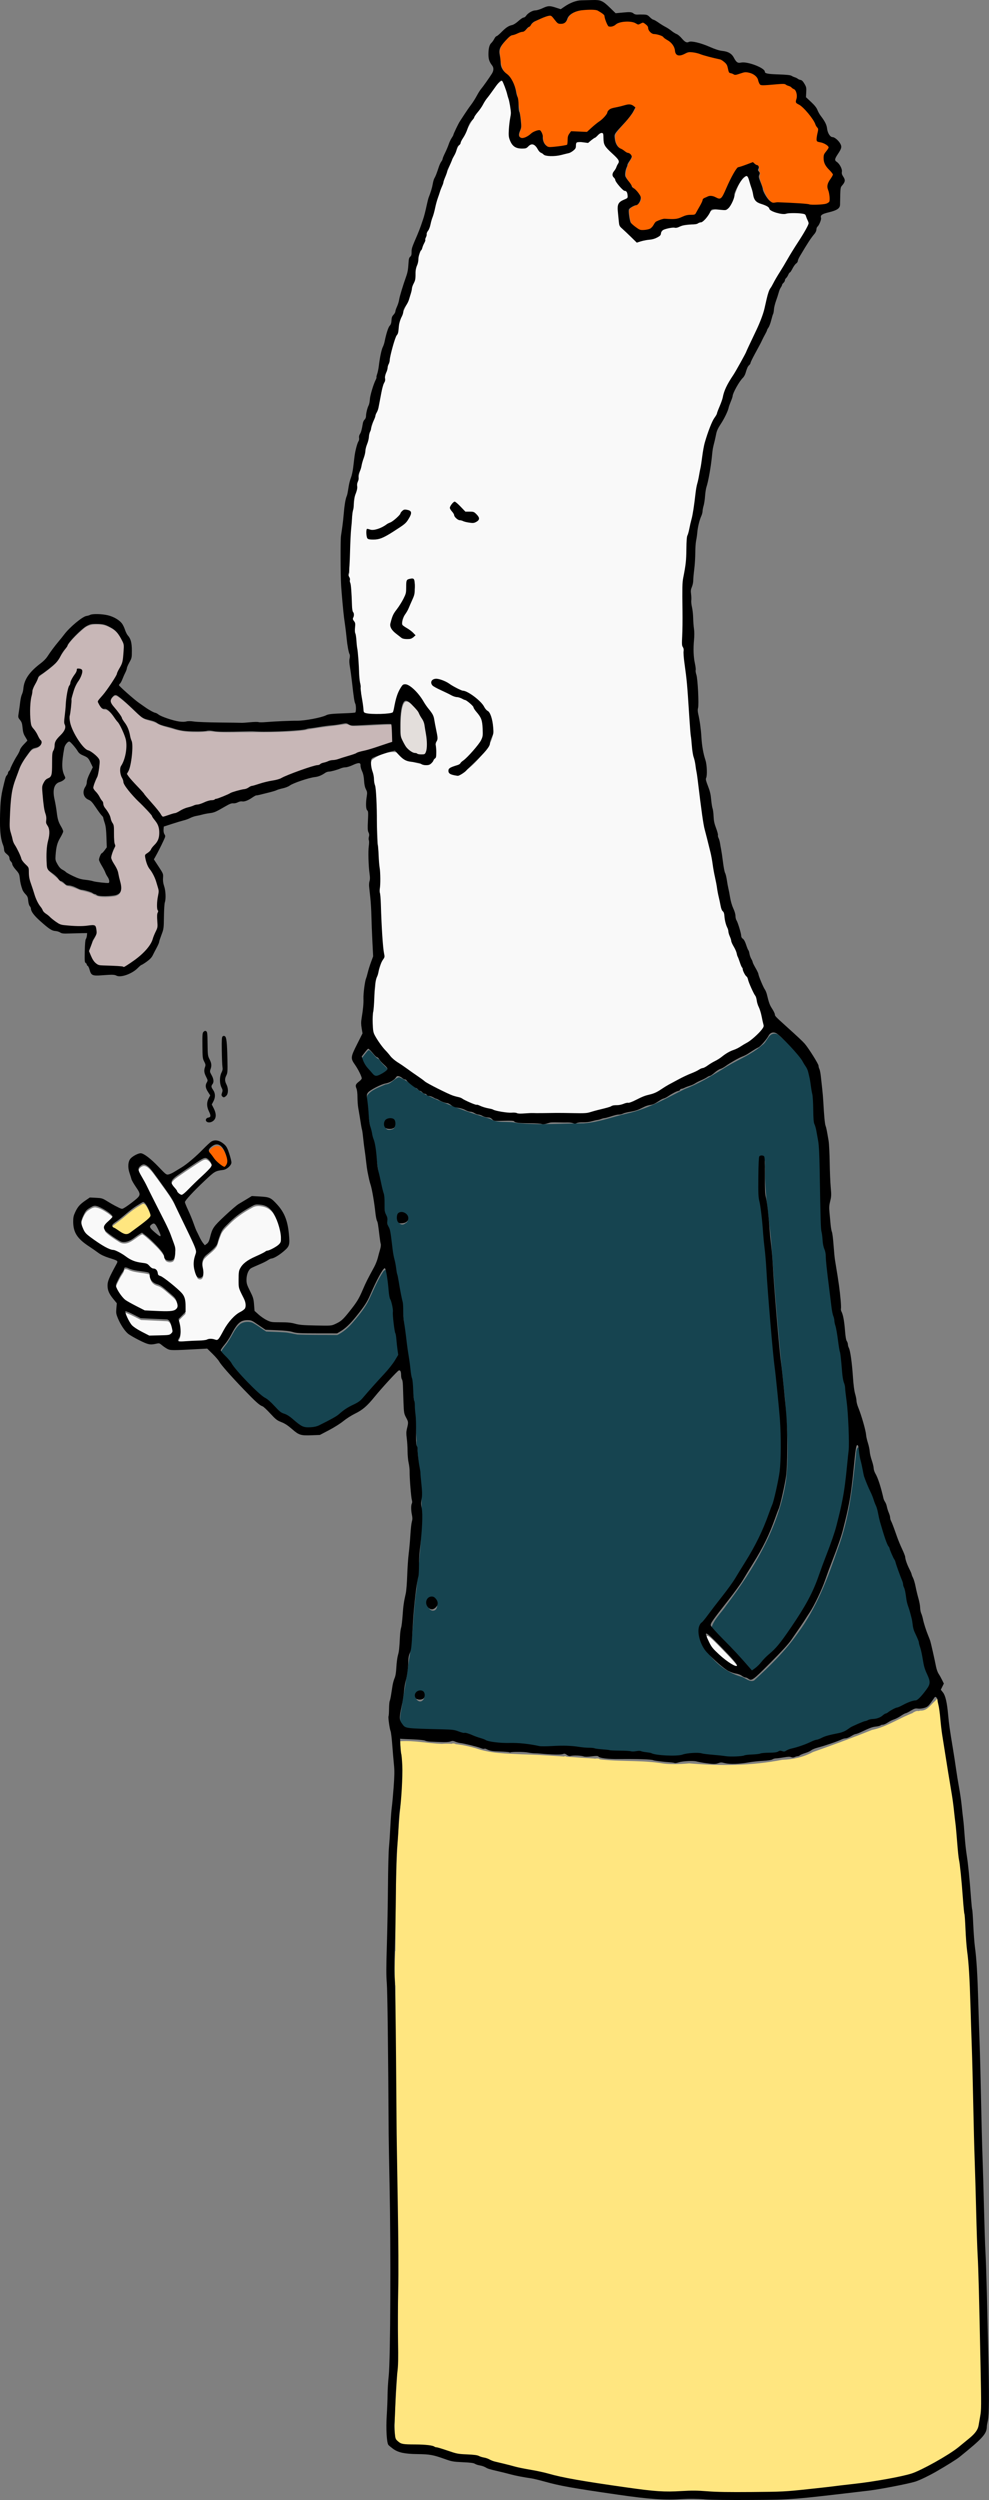 <?xml version="1.0" encoding="UTF-8"?>
<svg width="117.25mm" height="296.36mm" version="1.1" viewBox="0 0 117.25 296.36" xmlns="http://www.w3.org/2000/svg">
<rect x="0" y="0" width="117.25" height="296.36" fill="#808080" stroke="none"/>
<g transform="translate(-1.175 -.491)">
<path transform="scale(.265)" d="m268.66 6.069c-3.54 0.084-8.051 0.339-10.036 3.779-0.411 1.568-2.08 2.981-3.724 2.342-1.511-0.817-2.085-2.894-3.733-3.417-2.816 0.18-5.422 1.61-7.862 2.932-1.905 1.511-3.218 4.115-5.845 4.475-1.969 0.859-4.318 1.044-5.762 2.817-1.935 1.838-4.094 4.153-3.562 7.065 0.284 3.194 0.308 7.058 3.243 9.095 3.304 2.964 4.142 7.626 4.936 11.78 0.275 4.041 1.531 8.001 1.329 12.047-0.19 1.473-1.81 3.435-0.19 4.617 2.208 0.912 4.178-1.065 5.887-2.181 1.045-0.666 2.907-1.594 3.575 0.027 0.744 1.492 0.175 3.363 1.322 4.735 0.784 0.972 1.63 2.372 3.08 1.784 2.393-0.289 4.938-0.258 7.195-1.126 0.82-1.661 0.217-3.802 1.499-5.332 0.84-1.305 2.999-0.196 4.41-0.456 1.528-0.035 3.32 0.639 4.305-0.931 2.433-2.49 5.767-4.1 7.696-7.056 0.441-1.312 1.476-2.317 2.875-2.499 2.561-0.638 5.156-1.608 7.806-1.564 0.658 0.253 2.162 0.797 1.421 1.713-2.237 4.085-5.886 7.104-8.51 10.89-0.769 2.136-0.088 4.803 1.483 6.42 1.53 1.151 3.247 2.053 4.921 2.912 0.804 0.485 1.017 1.409 0.332 2.115-1.321 2.307-2.582 4.992-2.299 7.707 0.69 1.781 2.145 3.162 3.002 4.849 1.459 1.528 3.639 2.943 3.828 5.206-0.172 1.93-2.038 2.918-3.67 3.471-1.229 0.486-2.006 1.699-1.603 3.015 0.299 1.914 0.098 4.323 1.962 5.515 1.313 1.149 2.759 2.531 4.666 2.185 1.66-0.028 3.652-0.132 4.544-1.794 0.927-1.882 2.899-2.883 4.937-2.917 3.061-0.335 6.301 0.053 9.133-1.4 1.494-0.549 3.138-0.496 4.691-0.696 1.688-2.251 2.523-5.048 4.217-7.249 1.419-1.121 3.426-1.464 4.976-0.381 1.072 0.744 2.841 0.67 3.204-0.812 2.262-4.038 3.833-8.487 6.51-12.279 1.59-1.159 3.741-1.253 5.489-2.151 0.877-0.536 1.87-0.505 2.526 0.337 0.806 0.395 1.583 1.033 1.138 2.014-0.174 0.938 0.97 1.653 0.344 2.587-0.163 2.261 1.109 4.382 1.734 6.509 0.92 2.287 2.081 4.91 4.342 6.039 6.198-0.062 12.39 0.333 18.541 0.998 2.258-0.119 4.808 0.125 6.814-1.074 1.258-1.2 0.452-3.19 0.287-4.669-0.702-1.677-0.861-3.575 0.26-5.103 0.386-1.022 1.575-2.02 1.387-3.16-1.542-2.37-4.289-4.436-4.015-7.545 0.174-1.787 2.198-2.939 2.124-4.731-1.127-1.639-3.32-1.74-4.934-2.588-0.856-1.794 0.792-3.886 0.166-5.761-1.568-2.722-3.034-5.556-5.303-7.802-1.206-1.437-2.76-2.522-4.219-3.645-0.29-1.674 0.72-3.593-0.376-5.163-1.452-1.873-3.874-2.987-6.202-3.246-3.13-0.068-6.29 0.682-9.387 0.372-1.304-0.707-1.012-2.632-2.101-3.608-2.139-2.403-5.78-2.302-8.546-1.176-1.219 0.479-2.591-0.194-3.575-0.835-0.67-1.808-0.836-4.148-2.87-5.048-3.742-1.741-7.909-2.283-11.812-3.572-2.22-0.71-4.568-0.311-6.617 0.697-1.106 0.504-2.757 0.185-2.858-1.254-0.131-2.77-2.424-4.624-4.591-5.976-1.611-1.905-4.442-1.478-6.374-2.764-1.198-0.919-1.058-2.729-2.387-3.575-0.854-1.067-2.209-0.671-3.214-0.091-1.251-0.102-2.322-1.099-3.649-1.052-2.803-0.362-5.662 0.332-8.008 1.887-0.876 0.553-2.055 0.221-2.265-0.855-0.991-1.629-0.751-3.976-2.614-5.022-1.537-1.33-3.477-1.493-5.422-1.376z" fill="#f60"/>
<path transform="scale(.265)" d="m101.52 514.48c-1.219 4e-3 -2.225 0.836-3.063 1.634-0.533 0.476-0.774 1.31-0.351 1.936 0.581 0.858 1.31 1.609 1.888 2.475 1.107 1.607 2.621 2.904 4.255 3.952 0.321 0.195 0.808 0.461 1.112 0.09 0.916-0.855 1.25-2.201 0.964-3.406-0.363-1.761-0.981-3.504-2.002-4.994-0.645-0.91-1.617-1.752-2.803-1.685z" fill="#f60"/>
<path transform="scale(.265)" d="m229.18 37.755c-4.753 3.008-7.083 8.869-10.511 13.204-10.635 16.084-17.286 34.372-22.425 52.841-1.608 4.313-2.98 8.711-4.61 13.029-1.714 8.378-3 16.954-6.895 24.66-5.193 14.912-8.098 30.445-12.236 45.631-6.991 21.115-11.694 43.144-11.804 65.469-0.268 19.027 3.613 37.808 4.963 56.745 0.707 3.941 0.304 8.371 1.784 12.05 3.964 0.933 8.553 0.812 12.478-0.338 3.371-3.138 1.99-9.36 5.815-12.16 4.881 1.596 7.271 7.175 10.33 10.993 3.321 4.876 3.945 11.043 3.215 16.698 1.302 3.785-2.251 9.374-6.482 6.955-4.152-0.546-7.928-2.291-10.993-5.139-3.734-0.598-7.989 1.114-10.949 3.378-1.703 3.214 0.807 7.153 0.739 10.59 2.587 25.44 2.375 51.088 4.15 76.588-0.484 4.793-3.309 9.141-3.407 14.107-1.028 7.082-1.139 14.259-1.501 21.39 4.59 8.509 12.049 14.734 20.087 19.83 11.791 8.074 25.525 13.236 39.459 16.147 13.083 0.816 26.337 0.933 39.389-0.443 13.577-2.423 26.865-6.516 38.626-13.787 11.073-5.226 21.766-11.236 32.139-17.725 3.124-2.411 8.232-5.714 5.866-10.381-4.325-15.544-13.086-29.452-16.881-45.202-4.077-13.195-5.511-27.041-8.893-40.413-2.208-13.839-4.408-27.702-6.135-41.6-1.705-25.509-6.694-51.221-2.418-76.742 0.298-7.679 1.381-15.236 3.218-22.703 2.994-15.427 3.771-31.704 11.359-45.799 5.736-16.881 17.412-31.237 21.572-48.745 4.374-12.381 13.121-22.71 18.746-34.46-0.172-2.669-0.98-6.885-4.626-5.521-5.026 0.065-10.58 0.648-14.541-3.106-3.447-1.077-5.773-3.79-6.107-7.443-1-1.7-0.663-5.693-2.979-6.034-5.158 2.968-4.913 9.823-8.23 14.075-2.737 2.29-7.721-0.582-9.269 3.568-4.04 5.896-12.266 3.848-18.257 6.009-2.826 0.02-2.712 3.707-5.476 4.079-3.453 0.863-7.822 3.35-10.124-0.689-3.255-2.394-5.944-5.735-5.446-10.01-0.829-2.73 0.44-5.045 3.095-5.964 2.987-2.485-1.704-5.396-3.099-7.254-2.351-2.119-2.478-5.548-0.422-7.878 1.101-5.583-7.407-7.813-6.334-13.616-0.144-3.042-3.565-0.38-4.584 0.641-2.181 2.418-5.401 1.872-8.207 2.324-0.819 1.678-1.323 3.912-3.634 4.321-4.128 1.121-9.919 2.931-12.74-1.581-1.445-1.823-4.231-3.136-5.79-0.906-3.674 1.147-7.847-1.759-6.965-5.839 0.111-7.963 0.941-16.929-3.786-23.81-0.088-0.029-0.183-0.044-0.276-0.036zm-20.715 189.98c2.569 1.686 4.722 4.538 8.146 4.443 2.102 0.338 2.508 3.56-0.187 3.035-3.862 0.642-7.644-1.034-9.189-4.757-0.955-1.117-0.03-2.581 1.23-2.72zm-21.578 3.016c2.241 2.182-1.486 5.029-3.05 6.476-4.042 2.887-9.046 6.644-14.234 5.557-1.196-1.377-0.827-4.388 1.492-3.105 6.117-0.77 10.696-5.37 15.341-8.902 0.145-0.042 0.302-0.066 0.451-0.026zm2.266 30.767c2.114 2.025 0.049 5.796-0.443 8.277-0.96 3.978-4.37 7.468-4.399 11.573 0.963 2.422 4.784 3.042 5.261 5.473-3.554 1.932-8.809-1.427-9.482-5.251 0.834-6.115 7.041-10.559 6.645-17.085 0.332-1.135 0.973-2.974 2.418-2.986zm10.571 45.105c6.776 2.141 13.466 5.433 19.062 9.846 5.225 4.469 8.49 12.356 4.386 18.627-3.467 5.375-8.023 10.611-13.719 13.6-1.605 0.624-5.685-2.046-2.062-2.61 5.773-2.9 10.865-7.906 13.374-13.867 1.599-6.704-2.1-13.609-7.736-17.128-5.028-2.095-11.388-3.28-14.716-7.889 0.074-0.62 0.991-0.527 1.411-0.578z" fill="#f9f9f9"/>
<path transform="scale(.265)" d="m160.7 258.23c-0.079 0.043-0.072 0.146-0.102 0.221-0.108 0.389-0.212 0.799-0.134 1.204 0.044 0.221 0.14 0.431 0.261 0.62 0.054 0.066 0.17 0.027 0.176-0.058-0.015-0.571-0.04-1.142-0.053-1.713-8e-3 -0.08 7e-3 -0.168-0.031-0.241-0.027-0.037-0.074-0.047-0.117-0.034z" fill="#f9f9f9"/>
<path transform="scale(.265)" d="m68.725 523.45c-1.024 0.151-1.979 0.952-2.353 1.908-0.149 1.355 0.83 2.519 1.371 3.685 3.462 6.373 6.622 12.905 9.888 19.379 1.534 2.996 2.99 6.036 4.054 9.236 0.623 1.727 1.371 3.503 1.118 5.383-0.148 1.038-0.102 2.333-0.929 3.111-0.953 0.615-2.349 0.491-3.222-0.204-0.666-0.777-0.505-1.933-1.147-2.742-1.691-2.535-3.99-4.595-6.198-6.669-1.052-0.866-2.014-1.916-3.231-2.54-2.422 1.115-4.298 3.364-6.925 4.02-1.27 0.284-2.594 0.08-3.647-0.707-1.925-1.239-3.924-2.458-5.583-4.062-0.767-0.699-0.982-1.985-0.14-2.72 1.028-1.235 2.377-2.217 3.313-3.509-0.317-1.09-1.464-1.686-2.29-2.366-1.738-1.129-3.561-2.363-5.651-2.674-1.314-0.076-2.413 0.852-3.46 1.524-1.444 1.178-2.116 3.017-2.76 4.705-0.524 2.155 0.467 4.37 1.696 6.099 1.79 1.905 4.064 3.281 6.204 4.757 2.06 1.339 4.218 2.685 6.679 3.106 2.776 0.786 4.934 2.795 7.42 4.152 2.106 1.165 4.539 1.317 6.837 1.834 1.46 0.364 2.083 2.269 3.692 2.264 1.123 0.268 1.47 1.49 1.679 2.472 0.436 0.837 1.556 0.884 2.221 1.483 2.895 1.981 5.631 4.219 8.119 6.693 1.421 1.373 1.927 3.377 1.904 5.294 0.028 1.079 0.01 2.158 0.015 3.238-1.03 1.081-2.181 2.092-3.138 3.215 0.66 2.711 1.607 5.75 0.306 8.422-0.21 0.466-0.903 1.294-0.21 1.663 2.229 0.219 4.487-0.079 6.724-0.132 2.345-0.199 4.78-0.012 7.027-0.831 1.293-0.348 2.53 0.542 3.808 0.348 1.079-0.673 1.513-2.007 2.18-3.033 1.924-3.423 4.123-6.951 7.524-9.077 1.236-0.744 2.995-1.506 3.033-3.191 0.108-3.121-2.324-5.537-2.954-8.476-0.253-2.235-0.112-4.523 8e-3 -6.766 0.244-1.741 1.567-3.142 2.879-4.228 2.811-2.149 6.268-3.17 9.29-4.96 2.074-0.671 4.122-1.652 5.767-3.121 1.161-1.213 0.795-3.055 0.692-4.565-0.511-3.502-1.628-6.968-3.511-9.977-1.21-1.96-3.361-3.199-5.636-3.421-1.373-0.284-2.811-0.065-3.999 0.694-3.834 2.04-7.435 4.549-10.453 7.69-1.419 1.421-3.012 2.817-3.628 4.803-0.649 1.485-1.031 3.067-1.573 4.585-1.337 2.391-3.89 3.706-5.656 5.72-1.214 1.629-1.04 3.793-0.598 5.654 0.163 1.17 0.358 2.846-0.847 3.516-0.71 0.226-1.564-0.048-1.798-0.808-1.357-2.754-1.633-6.019-0.588-8.909 0.833-1.96-0.155-4.008-0.927-5.804-2.824-6.153-5.85-12.212-8.762-18.322-2.054-3.848-4.831-7.244-7.314-10.814-1.469-1.882-2.727-4.019-4.654-5.478-0.495-0.317-1.065-0.588-1.667-0.547z" fill="#f9f9f9"/>
<path transform="scale(.265)" d="m60.584 569.62c-0.472-0.033-0.716 0.483-0.717 0.887-0.382 1.118-1.22 2.001-1.738 3.054-0.626 1.227-1.336 2.429-1.775 3.739-0.285 0.962 0.342 1.867 0.741 2.695 0.923 1.604 1.997 3.172 3.428 4.365 1.906 1.298 4.009 2.273 6.039 3.356 0.931 0.453 1.835 0.996 2.784 1.388 2.505 0.087 5.008 0.281 7.515 0.305 1.552-0.032 3.114 0.063 4.659-0.107 1.025-0.155 2.166-0.672 2.514-1.727 0.25-1.164-0.165-2.36-0.627-3.418-0.611-1.322-1.873-2.152-2.908-3.116-1.427-1.174-2.756-2.501-4.362-3.435-1.02-0.536-2.239-0.69-3.114-1.492-0.942-0.759-1.386-1.971-1.414-3.15-0.027-0.396-0.078-0.897-0.531-1.031-1.313-0.44-2.718-0.507-4.076-0.743-1.78-0.265-3.578-0.524-5.204-1.33-0.384-0.168-0.795-0.264-1.217-0.24z" fill="#f9f9f9"/>
<path transform="scale(.265)" d="m60.709 589.24c-0.366 0.03-0.211 0.518-0.175 0.753 0.486 1.723 1.309 3.342 2.264 4.851 1.236 1.821 3.288 2.808 5.161 3.835 1.091 0.563 2.172 1.152 3.269 1.699 2.673-0.013 5.348-0.069 8.016-0.223 0.775-0.04 1.602-0.233 2.112-0.867 0.371-0.334 0.574-0.827 0.461-1.324-0.215-1.302-0.491-2.625-1.076-3.817-0.343-0.625-0.888-1.289-1.672-1.269-3.843-0.203-7.689-0.355-11.533-0.538-2.087-1.008-4.111-2.163-6.277-2.994-0.178-0.056-0.361-0.115-0.55-0.104z" fill="#f9f9f9"/>
<path transform="scale(.265)" d="m320.92 733.63c-0.22-5e-3 -0.306 0.234-0.269 0.419 0.092 0.739 0.438 1.415 0.722 2.095 0.734 1.587 1.444 3.23 2.64 4.534 1.179 1.286 2.465 2.472 3.779 3.618 1.567 1.318 3.205 2.572 5.005 3.556 0.498 0.239 1.006 0.551 1.575 0.549 0.201 0.013 0.415-0.125 0.399-0.345-0.011-0.462-0.358-0.823-0.599-1.188-1.271-1.653-2.721-3.157-4.148-4.674-2.174-2.268-4.357-4.529-6.618-6.711-0.678-0.614-1.33-1.28-2.125-1.745-0.112-0.056-0.233-0.11-0.361-0.107z" fill="#f9f9f9"/>
<path transform="scale(.265)" d="m423.82 762.04c-2.696 1.49-4.122 5.298-7.727 5.033-7.555 1.966-13.925 7.1-21.6 8.662-8.713 3.515-17.536 6.748-26.389 9.884-4.263 2.279-8.918 3.318-13.726 3.462-13.691 2.694-27.739 2.782-41.601 1.599-4.469 0.378-8.924 0.623-13.39-0.209-9.721-1.343-19.604-0.378-29.271-1.97-10.754-0.573-21.461-1.636-32.245-1.872-6.961-0.34-14.015-0.379-20.659-2.736-4.947-1.41-10.025-2.341-15.159-1.926-6.223-0.217-12.509-1.643-18.684-1.173 1.551 13.161 0.515 26.384-0.717 39.513-1.79 26.649-1.155 53.391-1.322 80.083 0.015 55.187 1.971 110.38 0.711 165.56-0.593 9.285-1.467 18.681-0.772 27.968 1.248 4.191 6.756 3.288 10.093 3.509 8.104-0.1 15.403 4.368 23.5 4.582 8.315 1.448 16.209 4.746 24.563 6.166 19.358 4.541 38.995 8.058 58.78 10.067 21.115 0.118 42.251 0.244 63.354-0.025 16.958-2.314 34.189-3.417 50.812-7.667 10.26-3.668 19.692-9.736 27.649-17.152 2.628-1.783 3.805-4.314 3.755-7.458 0.968-19.572-4e-3 -39.197-0.436-58.778-1.794-46.241-2.345-92.523-4.272-138.76-1.419-21.687-3.39-43.337-5.719-64.945-2.035-20.02-5.892-39.799-8.435-59.751-0.181-0.556-0.254-1.704-1.092-1.669z" fill="#ffe680"/>
<path transform="scale(.265)" d="m423.52 762.03c-0.108-4e-3 -0.207 0.055-0.281 0.129-0.098 0.091-0.174 0.202-0.248 0.313-0.036 0.055-1e-3 0.139 0.065 0.15 0.063 0.015 0.11-0.04 0.157-0.071 0.149-0.109 0.303-0.211 0.459-0.311 0.05-0.028 0.074-0.099 0.039-0.148-0.036-0.056-0.11-0.058-0.169-0.063-7e-3 -3e-4 -0.015-4.7e-4 -0.022-4.3e-4z" fill="#ffe680"/>
<path transform="scale(.265)" d="m415.08 767.22c-0.226 1e-3 -0.454 0.011-0.673 0.071-0.499 0.123-0.951 0.376-1.397 0.624-0.07 0.046-0.155 0.076-0.209 0.142-0.045 0.071 0.026 0.17 0.108 0.15 0.314-0.11 0.621-0.228 0.935-0.334 0.458-0.16 0.919-0.305 1.383-0.449 0.087-0.02 0.103-0.152 0.02-0.189-0.052-0.022-0.112-0.011-0.167-0.014z" fill="#ffe680"/>
<path transform="scale(.265)" d="m207.21 781.76c-0.178-3e-3 -0.354 0.031-0.525 0.08-0.067 0.024-0.087 0.119-0.034 0.166 0.052 0.044 0.125 0.027 0.188 0.038 0.421 0.029 0.839 0.064 1.259 0.106 0.075 7e-3 0.136-0.082 0.097-0.147-0.033-0.063-0.114-0.067-0.172-0.092-0.249-0.086-0.508-0.155-0.773-0.15-0.013-9e-5 -0.026 1e-5 -0.039 4e-5z" fill="#ffe680"/>
<path transform="scale(.265)" d="m271.63 788.48c-0.252 3e-3 -0.504 0.017-0.755 0.042-0.071 9e-3 -0.111 0.101-0.067 0.157 0.042 0.057 0.121 0.045 0.183 0.06 0.523 0.075 1.048 0.148 1.572 0.212 0.075 0.013 0.144-0.07 0.113-0.141-0.031-0.064-0.093-0.107-0.146-0.153-0.198-0.134-0.443-0.16-0.676-0.173-0.075-4e-3 -0.15-5e-3 -0.224-4e-3z" fill="#ffe680"/>
<path transform="scale(.265)" d="m257.28 787.48c-0.137 1e-3 -0.273 0.024-0.404 0.065-0.056 0.021-0.081 0.095-0.049 0.146 0.025 0.044 0.079 0.051 0.125 0.052 0.276 0.02 0.553 0.041 0.829 0.059 0.059-1e-3 0.106-0.061 0.093-0.118-7e-3 -0.053-0.06-0.079-0.104-0.097-0.154-0.069-0.321-0.109-0.491-0.106z" fill="#ffe680"/>
<path transform="scale(.265)" d="m181.33 874.6c-0.132 0.022-0.094 0.188-0.106 0.282-0.098 2.816-0.172 5.632-0.184 8.45-4e-3 1.886 0.025 3.773 0.176 5.654 0.024 0.318 0.025 0.639 0.056 0.958 0.029 0.111 0.206 0.083 0.198-0.034 3e-3 -4.73-8e-3 -9.461-0.018-14.191-5e-3 -0.345 7e-3 -0.692-0.01-1.035-8e-3 -0.055-0.058-0.089-0.111-0.084z" fill="#ffe680"/>
<path transform="scale(.265)" d="m68.624 540.32c-0.714 0.125-1.281 0.65-1.908 0.984-2.26 1.334-4.33 2.955-6.325 4.652-1.591 1.357-3.255 2.62-4.946 3.848-0.427 0.323-0.977 0.806-0.853 1.402 0.328 0.782 1.267 0.949 1.887 1.423 1.279 0.778 2.446 1.841 3.928 2.217 0.719 0.092 1.495 0.037 2.093-0.416 2.412-1.648 4.742-3.417 7.037-5.223 0.844-0.731 1.813-1.395 2.384-2.377 0.25-0.61-0.1-1.264-0.264-1.852-0.539-1.387-1.133-2.787-2.048-3.973-0.267-0.282-0.571-0.654-0.985-0.686z" fill="#ffe680"/>
<path transform="scale(.265)" d="m96.4 520.56c-0.66 0.03-1.248 0.378-1.814 0.685-1.377 0.802-2.687 1.712-4.016 2.591-2.21 1.49-4.434 2.96-6.609 4.5-0.714 0.511-1.423 1.038-2.016 1.69-0.44 0.441-0.819 1.034-0.749 1.682 0.08 0.69 0.515 1.268 0.932 1.798 0.496 0.613 1.071 1.167 1.474 1.846 0.077 0.169 0.094 0.364 0.209 0.517 0.346 0.489 0.814 0.892 1.329 1.194 0.284 0.157 0.636 0.32 0.955 0.16 0.644-0.318 1.167-0.827 1.695-1.303 1.183-1.11 2.278-2.309 3.448-3.432 1.503-1.478 3.046-2.916 4.589-4.353 0.997-0.955 2.003-1.907 2.902-2.957 0.27-0.34 0.516-0.719 0.629-1.143 0.102-0.484-0.16-0.944-0.368-1.362-0.386-0.691-0.914-1.312-1.567-1.764-0.302-0.207-0.651-0.363-1.024-0.349z" fill="#f9f9f9"/>
<path transform="scale(.265)" d="m350.77 464.24c-2.748 0.232-3.193 3.768-5.297 5.098-5.276 4.671-12.117 6.981-17.916 10.877-5.311 3.215-10.707 6.526-16.585 8.703-8.357 4.139-16.491 8.933-25.691 10.981-6.564 1.47-13.004 4.009-19.713 4.48-10.01 3.1e-4 -20.142 0.893-30.09-0.188-3.903-0.965-8.283 0.366-11.834-1.855-9.742-2.83-19.276-6.413-28.465-10.644-4.367-2.181-7.597-6.221-12.181-7.939-2.255 0.515-3.627 3.155-6.123 3.212-2.799 1.292-6.261 2.293-8.102 4.901-0.805 3.072 0.637 6.329 0.55 9.482 1.114 8.232 3.468 16.233 4.325 24.516 1.176 6.084 2.606 12.098 2.917 18.3 1.054 3.278 1.181 6.714 2.302 9.963 1.724 11.689 4.422 23.243 5.862 34.962 1.439 17.165 5.147 34.088 5.777 51.34 0.418 12.631 2.799 25.099 2.545 37.766 0.223 11.559-1.285 23.055-2.264 34.552-1.541 9.824-1.399 19.891-3.062 29.679-1.075 6.958-1.929 13.962-3.308 20.884-0.171 3.797-2.302 8.411 0.322 11.781 3.494 2.384 8.221 1.164 12.198 1.696 8.527-0.158 16.851 1.836 24.756 4.918 7.169 1.855 14.731 1.067 21.979 2.292 12.478 0.484 24.936 1.267 37.368 2.438 7.08 0.131 14.06 1.01 21.013 2.245 6.429 0.912 12.751-2.275 19.134-0.526 10.146 1.484 20.348 0.236 30.44-0.979 10.21-0.765 19.145-6.638 29.079-8.62 5.293-1.95 9.998-5.447 15.72-6.271 5.405-1.886 9.952-5.682 15.483-7.345 4.381-0.861 7.619-4.604 9.199-8.583 0.395-3.438-2.145-6.444-2.487-9.834-1.06-5.425-2.842-10.638-4.602-15.837-1.377-6.168-3.018-12.294-4.475-18.448-2.066-7.492-5.416-14.512-8.288-21.69-2.492-7.592-3.826-15.57-7.484-22.763-2.391-5.778-3.336-12.005-4.693-18.044-1.075-1.532-1.713 1.46-1.631 2.206-1.526 14.48-3.05 29.124-8.235 42.841-4.508 13.115-9.454 26.288-17.785 37.528-5.526 7.942-12.511 14.807-19.636 21.277-2.098 1.017-4.1-1.48-6.182-1.793-6.789-2.025-12.517-7.105-16.149-13.089-2.052-3.46-2.432-8.362 0.943-11.155 15.048-18.846 29.224-39.84 33.32-64.077 1.981-18.903-0.665-37.818-2.607-56.603-2.386-23.623-3.277-47.41-6.531-70.931-0.143-5.275-0.243-10.826 0.614-15.934 2.188-0.151 1.199 3.067 1.511 4.38-0.317 12.745 2.461 25.26 3.092 37.956 1.581 21.77 3.417 43.519 5.818 65.213 0.852 12.311 1.951 24.793 0.388 37.077-3.273 20.576-14.247 38.992-26.667 55.366-2.168 3.248-5.439 6.135-6.578 9.912 3.602 5.806 9.238 10.096 13.575 15.351 1.775 1.597 3.165 4.256 5.378 5.122 11.248-9.441 20.167-21.482 26.599-34.648 7.036-16.696 13.645-33.913 15.42-52.089 1.951-13.916 1.169-28.097-0.62-41.982-1.708-7.248-1.688-14.845-3.322-22.143-3.235-14.542-4.095-29.465-6.525-44.131-1.702-15.138-0.682-30.461-2.466-45.579-2.143-9.638-1.403-19.861-4.656-29.264-3.175-6.228-8.271-11.349-13.543-15.83-0.542-0.353-1.186-0.529-1.832-0.479zm-171.72 39.208c2.499-0.503 2.868 3.547 0.475 3.674-1.364 0.569-3.182-0.19-2.535-1.902 0.109-1.091 0.999-1.792 2.061-1.772zm5.293 42.066c1.901-0.274 3.712 2.618 1.473 3.537-1.649 1.556-3.744-0.161-3.173-2.079 0.169-0.791 0.867-1.459 1.7-1.458zm13.426 172.16c2.954-0.183 3.006 5.09 0.019 4.68-2.283-0.479-2.682-4.514-0.019-4.68zm-4.782 41.964c2.657 0.478 0.498 4.513-1.536 3.026-1.83-1.009 0.04-3.173 1.536-3.026z" fill="#164450"/>
<path transform="scale(.265)" d="m169.42 471.62c-0.494 0.185-0.772 0.71-1.128 1.074-0.651 0.82-1.335 1.638-1.912 2.499 0.546 1.724 1.195 3.482 2.39 4.88 0.926 1.108 1.877 2.197 2.854 3.259 0.49 0.549 1.274 0.814 1.982 0.569 1.406-0.453 2.684-1.252 3.854-2.142 0.36-0.287 0.899-0.739 0.645-1.257-0.547-0.904-1.409-1.563-2.12-2.333-0.684-0.645-1.271-1.371-1.788-2.149-0.221-0.347-0.58-0.536-0.943-0.692-1.036-0.749-1.717-1.871-2.62-2.762-0.367-0.335-0.706-0.837-1.215-0.948z" fill="#164450"/>
<path transform="scale(.265)" d="m176.79 569.94c-0.846 0.323-1.198 1.334-1.712 2.018-2.402 3.924-4.025 8.246-6.091 12.341-1.908 3.511-4.526 6.578-7.112 9.601-1.855 2.077-4.045 3.931-6.526 5.163-5.976-0.082-11.959 0.029-17.929-0.21-1.979-0.348-3.933-0.907-5.956-0.985-2.651-0.181-5.308-0.244-7.961-0.361-2.101-1.331-4.049-2.932-6.282-4.04-1.638-0.496-3.552-0.385-5.048 0.487-2.712 1.957-3.764 5.307-5.627 7.95-0.963 1.633-2.381 2.97-3.251 4.657-0.265 0.876 0.745 1.466 1.188 2.076 1.602 1.634 3.147 3.331 4.357 5.282 3.303 4.273 7.098 8.152 11.046 11.829 1.405 1.399 3.122 2.396 4.683 3.594 2.006 1.692 3.682 3.75 5.703 5.423 1.639 0.771 3.378 1.381 4.73 2.639 1.772 1.362 3.371 3.112 5.525 3.865 1.779 0.361 3.649 0.213 5.421-0.13 2.805-1.023 5.429-2.494 8.048-3.915 2.584-1.456 4.6-3.734 7.278-5.048 1.967-1.107 4.217-1.905 5.664-3.73 3.46-3.884 6.886-7.8 10.419-11.616 2.142-2.416 4.177-5.005 5.6-7.907-0.23-2.649-0.618-5.284-0.886-7.932-0.266-1.906-0.864-3.746-1.016-5.673-0.36-2.348-0.364-4.716-0.524-7.078-0.172-1.714-0.627-3.391-1.311-4.964-0.688-3.428-0.708-6.977-1.395-10.42-0.24-0.95-0.278-2.039-0.833-2.866-0.059-0.04-0.132-0.054-0.202-0.049z" fill="#164450"/>
<path transform="scale(.265)" d="m356.26 786.39c-0.215 0.043-0.43 0.087-0.645 0.133-0.063 0.018-0.094 0.1-0.054 0.154 0.043 0.06 0.123 0.041 0.186 0.044 0.202-2e-3 0.404-0.053 0.582-0.148 0.061-0.039 0.058-0.14-9e-3 -0.172-0.018-0.011-0.04-0.013-0.061-0.012z" fill="#164450"/>
<path transform="scale(.265)" d="m336.16 788.59c-1.073 0.053-2.145 0.095-3.22 0.117-0.671 0.016-1.341 0.018-2.012 0.021-0.079-0.011-0.147 0.081-0.103 0.151 0.045 0.073 0.141 0.047 0.213 0.057 0.938 0.041 1.877 0.032 2.815 6e-3 0.811-0.029 1.623-0.069 2.43-0.158 0.078-9e-3 0.117-0.112 0.06-0.168-0.049-0.05-0.122-0.025-0.184-0.028z" fill="#164450"/>
<path transform="scale(.265)" d="m245.58 783.97c-0.06-2e-3 -0.113 0.054-0.103 0.114 6e-3 0.051 0.053 0.085 0.102 0.091 0.202 0.044 0.404 0.091 0.608 0.129 0.282 0.041 0.566 0.053 0.85 0.065 0.517 0.02 1.034 0.014 1.55 0.013 0.4-4e-3 0.799-0.013 1.199-0.025 0.054 5e-3 0.113-0.032 0.117-0.089 0.01-0.061-0.046-0.117-0.106-0.113-1.36-0.063-2.72-0.124-4.081-0.18-0.045-2e-3 -0.091-4e-3 -0.136-5e-3z" fill="#164450"/>
<path transform="scale(.265)" d="m190.82 646.56c-0.054 0.023-0.069 0.085-0.062 0.138 8e-3 0.654 0.03 1.31 0.092 1.961 0.028 0.269 0.061 0.539 0.133 0.8 0.018 0.07 0.114 0.101 0.166 0.049 0.053-0.047 0.027-0.122 0.026-0.184-0.068-0.815-0.136-1.629-0.199-2.445-0.011-0.089-7e-3 -0.18-0.027-0.267-0.021-0.049-0.079-0.071-0.129-0.053z" fill="#164450"/>
<path transform="scale(.265)" d="m56.02 313.11c-1.217 0.221-1.889 1.575-2.213 2.652 0.253 2.048 2.1 3.416 3.192 5.031 1.522 1.844 2.415 4.086 3.814 6.014 1.445 2.466 1.832 5.375 2.623 8.065 0.209 3.232-0.13 6.53-0.793 9.704-0.282 1.45-0.934 2.792-1.602 4.068 2.433 3.502 5.656 6.36 8.316 9.682 2.581 3.044 5.258 6.027 7.58 9.267 0.688 0.764 1.746-0.157 2.551-0.225 1.95-0.718 4.06-0.981 5.836-2.125 2.937-1.458 6.103-2.361 9.263-3.187 1.885-0.749 3.801-1.371 5.806-1.71 4.446-1.41 8.534-3.868 13.174-4.657 1.784-0.211 3.134-1.551 4.907-1.811 3.385-1.128 6.882-1.806 10.345-2.627 2.966-1.053 5.78-2.5 8.771-3.501 3.262-1.213 6.569-2.345 9.952-3.124 2.288-1.107 4.763-1.888 7.294-2.191 3.961-0.993 7.779-2.456 11.644-3.747 4.657-1.269 9.285-2.679 13.835-4.285 0.056-2.558-0.108-5.187-0.355-7.755 4e-3 -0.963-1.258-0.48-1.824-0.591-5.327 0.101-10.659 0.702-15.978 0.595-1.205-0.075-2.206-1.11-3.485-0.78-6.053 0.939-12.182 1.422-18.188 2.691-8.479 1.086-17.061 0.746-25.593 0.895-5.439-0.065-10.908 0.288-16.315-0.414-2.092 0.064-4.171 0.399-6.272 0.302-3.723 0.11-7.431-0.373-10.972-1.54-2.446-0.703-4.978-1.247-7.178-2.584-2.347-1.077-5.231-1.113-7.085-3.103-3.355-2.856-6.316-6.208-9.978-8.684-0.328-0.179-0.689-0.34-1.071-0.325z" fill="#c8b7b7"/>
<path transform="scale(.265)" d="m47.44 281.19c-2.056-0.014-4.146 0.545-5.676 1.982-2.511 2.143-4.972 4.435-6.894 7.132-1.207 2.204-2.914 4.087-4.041 6.344-2.22 3.43-5.906 5.482-9.013 7.997-1.031 1.878-1.975 3.846-2.765 5.85-1.279 4.862-1.575 9.97-1.019 14.965 0.101 2.262 2.09 3.706 2.962 5.648 0.497 1.104 1.289 2.061 1.838 3.119 0.096 1.612-1.76 2.328-3.058 2.654-1.721 0.475-2.503 2.305-3.574 3.562-1.961 2.545-3.242 5.498-4.277 8.517-1.413 3.608-2.454 7.367-2.749 11.242-0.45 4.508-0.581 9.063-0.482 13.581 0.82 2.663 1.278 5.516 2.857 7.863 1.108 1.96 1.831 4.102 2.874 6.079 0.909 1.467 2.863 2.49 2.764 4.423-0.124 3.722 1.502 7.191 2.597 10.674 0.753 2.28 1.827 4.442 3.288 6.35 0.868 1.902 2.841 2.869 4.294 4.259 1.778 1.413 3.641 2.992 6.023 3.123 4.238 0.507 8.525 0.322 12.762 0.042 1.228-0.056 1.253 1.541 1.327 2.391 0.244 1.854-1.379 3.205-1.879 4.894-0.481 1.363-1.032 2.715-1.528 4.064 1.051 2.297 1.888 5.231 4.4 6.345 3.584 0.55 7.258 0.308 10.847 0.814 0.841 0.558 1.653-0.551 2.391-0.82 4.398-2.895 9.03-6.195 11.191-11.185 0.583-1.888 1.58-3.652 2.229-5.496 0.066-2.499-0.385-5.08 0.35-7.501-0.715-1.861-0.4-3.926-0.191-5.866 0.38-1.817 0.62-3.728-0.113-5.501-0.743-2.93-2.063-5.669-3.79-8.142-0.97-1.718-1.719-3.616-1.729-5.617 2.032-1.217 3.094-3.367 4.654-5.053 1.084-1.22 1.699-2.806 1.527-4.447 0.104-1.954-0.076-4.047-1.399-5.602-0.82-1.006-1.463-2.124-2.151-3.202-3.807-4.432-8.385-8.198-11.736-13.014-0.768-1.59-1.165-3.341-1.859-4.971-0.297-1.502-0.329-3.175 0.645-4.462 1.748-3.626 2.423-7.91 1.436-11.847-1.059-3.13-2.464-6.179-4.595-8.733-1.274-1.526-2.322-3.537-4.27-4.277-0.975 0.024-1.966-0.361-2.434-1.277-0.485-0.82-1.411-2.002-0.401-2.821 2.817-3.374 5.53-6.936 7.626-10.826 1.127-2.805 3.093-5.379 3.108-8.523 0.084-2.047 0.521-4.194-0.079-6.192-1.265-2.924-3.119-5.841-6.146-7.177-1.869-1.065-4.013-1.432-6.143-1.363zm-7.448 20.487c0.854-0.064 1.324 0.864 1.016 1.598-0.626 2.748-2.809 4.788-3.543 7.506-1.427 3.801-1.273 7.908-1.95 11.855-0.325 4.168 1.96 7.966 4.144 11.327 1.284 1.916 2.817 3.812 5.024 4.687 1.507 0.965 3.122 2.065 4.02 3.664 0.36 2.561-0.221 5.2-0.976 7.662-0.643 1.64-1.664 3.306-1.608 5.11 1.077 1.805 2.562 3.345 3.545 5.22 0.976 1.111 0.868 2.721 1.826 3.851 1.148 1.588 2.176 3.289 2.597 5.222 0.383 1.304 1.498 2.336 1.214 3.787 0.116 2.614 0.087 5.293 0.539 7.854-0.811 1.635-1.683 3.388-1.715 5.246 0.638 2.491 2.624 4.433 3.12 6.987 0.474 2.336 1.384 4.683 1.26 7.072-0.217 1.666-1.928 2.539-3.469 2.602-2.91 0.311-6.099 0.638-8.719-0.978-1.914-1.036-4.093-1.312-6.146-1.913-1.938-0.838-3.934-1.615-6.023-1.918-0.837-0.89-1.957-1.382-2.884-2.139-1.524-1.793-3.535-3.083-5.177-4.734-0.757-1.511-0.515-3.331-0.619-4.971-0.055-3.35 0.436-6.655 1.117-9.92 0.33-1.814 0.093-3.759-1.023-5.273-0.469-1.319-0.011-2.794-0.452-4.149-1.051-4.215-1.553-8.59-1.46-12.92 0.394-1.529 1.404-2.871 2.86-3.52 1.754-1.05 1.246-3.378 1.433-5.083 0.183-2.303-0.09-4.676 0.454-6.933 0.942-1.705 0.418-3.935 1.839-5.425 1.323-1.77 3.598-3.275 3.581-5.712-0.236-1.127-0.585-2.222-0.34-3.381 0.599-4.617 0.529-9.359 1.813-13.851 0.443-1.039 0.831-2.104 1.145-3.188 0.793-1.761 2.179-3.227 2.711-5.099 0.241-0.169 0.585-0.134 0.848-0.143z" fill="#c8b7b7"/>
<path transform="scale(.265)" d="m186.23 315.71c-0.694 0.026-1.099 0.695-1.351 1.26-0.706 1.681-0.876 3.523-1.061 5.32-0.17 2.267-0.147 4.544-0.143 6.816 0.016 1.323 0.068 2.699 0.677 3.905 0.586 1.243 1.192 2.49 1.989 3.613 0.834 1.07 1.922 1.963 3.165 2.514 0.629 0.275 1.402 0.108 1.951 0.577 0.817 0.346 1.735 0.233 2.599 0.22 0.376 0.022 0.764-0.121 0.967-0.452 0.795-1.233 0.773-2.766 0.79-4.18 0.043-1.643-0.183-3.275-0.457-4.891-0.252-1.451-0.449-2.912-0.735-4.356-0.255-1.125-0.902-2.095-1.519-3.048-0.639-0.988-0.969-2.165-1.755-3.065-0.929-1.099-1.922-2.146-2.961-3.141-0.606-0.515-1.315-1.101-2.155-1.092z" fill="#e3dedb"/>
<path d="m84.684 296.77c-0.925-0.064-1.824-0.075-2.504-0.03-2.237 0.148-3.961 0.031-7.81-0.528-5.418-0.787-6.762-1.027-8.616-1.541-0.654-0.181-1.36-0.353-1.571-0.382-0.875-0.122-1.862-0.311-2.419-0.463-0.327-0.089-0.938-0.243-1.358-0.341-1.292-0.303-1.388-0.332-1.672-0.504-0.151-0.092-0.448-0.193-0.66-0.225-0.212-0.032-0.479-0.119-0.593-0.193-0.154-0.101-0.528-0.151-1.443-0.192-1.154-0.053-1.297-0.079-2.187-0.397-1.314-0.47-1.749-0.548-3.165-0.564-1.551-0.018-2.313-0.184-2.924-0.635-0.236-0.174-0.478-0.375-0.537-0.446-0.206-0.248-0.3-1.914-0.199-3.508 0.052-0.815 0.095-1.911 0.096-2.437 9.33e-4 -0.525 0.062-1.528 0.136-2.229 0.209-1.992 0.266-14.824 0.1-22.793-0.054-2.591-0.101-5.227-0.104-5.857-0.053-9.662-0.145-17.057-0.223-17.958-0.072-0.833-0.07-1.926 0.007-4.414 0.057-1.819 0.116-4.995 0.133-7.059 0.017-2.064 0.07-4.146 0.119-4.627 0.049-0.481 0.124-1.6 0.167-2.487 0.043-0.887 0.118-1.885 0.166-2.218 0.048-0.333 0.147-1.403 0.219-2.377 0.103-1.394 0.112-1.961 0.039-2.663-0.051-0.49-0.14-1.541-0.199-2.334-0.059-0.794-0.149-1.539-0.2-1.655-0.117-0.268-0.31-1.661-0.244-1.767 0.027-0.044 0.054-0.437 0.059-0.875 0.006-0.438 0.041-0.854 0.079-0.926 0.038-0.071 0.113-0.415 0.167-0.764 0.054-0.349 0.132-0.845 0.173-1.103 0.041-0.258 0.148-0.64 0.238-0.849 0.113-0.261 0.179-0.672 0.213-1.314 0.027-0.514 0.11-1.144 0.184-1.401 0.135-0.467 0.173-0.822 0.243-2.25 0.021-0.42 0.081-0.876 0.133-1.013 0.053-0.137 0.133-0.786 0.178-1.443 0.081-1.172 0.145-1.618 0.378-2.638 0.064-0.28 0.14-1.235 0.169-2.122 0.029-0.887 0.109-2.052 0.178-2.589 0.069-0.537 0.157-1.53 0.197-2.207 0.039-0.677 0.119-1.388 0.176-1.579 0.08-0.265 0.082-0.453 0.01-0.789-0.117-0.545-0.122-1.157-0.011-1.364 0.053-0.099 0.054-0.244 0.004-0.398-0.094-0.286-0.282-2.66-0.267-3.367 0.006-0.271-0.047-0.742-0.117-1.045-0.07-0.303-0.128-0.925-0.128-1.382 0-0.457-0.042-1.14-0.093-1.519-0.069-0.512-0.067-0.793 0.006-1.096 0.2-0.824 0.199-0.841-0.078-1.361-0.255-0.478-0.269-0.556-0.317-1.768-0.028-0.697-0.057-1.584-0.066-1.969-0.009-0.409-0.057-0.743-0.116-0.802-0.055-0.056-0.101-0.275-0.102-0.487-0.002-0.445-0.097-0.644-0.277-0.575-0.168 0.064-2.038 2.102-2.866 3.123-0.894 1.102-1.427 1.56-2.33 2.001-0.421 0.205-1.037 0.599-1.37 0.875-0.335 0.278-1.093 0.757-1.698 1.074l-1.092 0.572-0.976 0.037c-1.294 0.05-1.506-0.018-2.334-0.742-0.488-0.426-0.841-0.656-1.254-0.816-0.509-0.197-0.658-0.313-1.311-1.02-0.405-0.439-0.815-0.822-0.911-0.852-0.346-0.106-0.826-0.535-2.187-1.951-1.6-1.665-2.765-2.989-2.969-3.373-0.078-0.147-0.428-0.55-0.777-0.895l-0.635-0.626-1.006 0.054c-3.176 0.172-3.368 0.17-3.727-0.022-0.184-0.099-0.472-0.296-0.639-0.438-0.287-0.243-0.326-0.253-0.679-0.172-0.717 0.165-0.944 0.118-2.027-0.424-0.565-0.283-1.163-0.634-1.329-0.779-0.4-0.351-0.877-1.079-1.173-1.79-0.216-0.517-0.236-0.644-0.189-1.192l0.052-0.613-0.381-0.463c-0.542-0.659-0.717-1.061-0.717-1.647 0-0.495 0.181-0.931 1.033-2.489 0.24-0.439 0.26-0.422-0.871-0.782-0.552-0.176-0.964-0.372-1.274-0.605-0.252-0.19-0.719-0.514-1.037-0.722-1.446-0.941-1.921-1.677-1.924-2.976 0-0.498 0.044-0.703 0.249-1.137 0.296-0.626 0.553-0.914 1.224-1.373l0.498-0.341 0.733 0.036c0.688 0.034 0.769 0.059 1.327 0.405 0.327 0.203 0.747 0.446 0.934 0.54 0.888 0.448 0.777 0.43 1.177 0.195 0.201-0.118 0.668-0.456 1.037-0.751 0.865-0.691 0.876-0.769 0.253-1.679-0.259-0.379-0.495-0.792-0.524-0.918-0.029-0.126-0.129-0.448-0.223-0.715-0.242-0.686-0.186-1.417 0.134-1.751 0.283-0.295 0.89-0.608 1.18-0.608 0.358 0 1.185 0.63 2.132 1.624 0.856 0.899 0.912 0.942 1.171 0.89 0.15-0.03 0.441-0.159 0.647-0.287 0.206-0.128 0.599-0.366 0.873-0.53 0.641-0.383 1.722-1.297 2.59-2.191 0.377-0.388 0.797-0.78 0.934-0.87 0.464-0.306 1.058-0.17 1.63 0.373 0.207 0.197 0.342 0.464 0.531 1.053 0.139 0.434 0.253 0.895 0.253 1.025 0 0.345-0.536 0.835-0.976 0.892-0.95 0.123-1.001 0.153-2.207 1.29-1.337 1.261-2.334 2.341-2.334 2.529 0 0.072 0.176 0.506 0.391 0.965 0.215 0.459 0.499 1.148 0.631 1.532 0.132 0.384 0.296 0.804 0.365 0.934 0.069 0.13 0.224 0.446 0.344 0.703s0.311 0.581 0.425 0.722l0.207 0.255 0.236-0.175c0.179-0.133 0.271-0.317 0.383-0.764 0.273-1.097 0.399-1.28 1.762-2.559 0.696-0.653 1.431-1.283 1.635-1.399 0.204-0.117 0.637-0.376 0.962-0.576l0.591-0.364 0.971 0.056c1.141 0.065 1.286 0.133 2.029 0.944 0.854 0.932 1.244 1.904 1.395 3.478 0.128 1.334 0.084 1.48-0.638 2.093-0.562 0.477-1.19 0.84-1.454 0.84-0.06 0-0.248 0.095-0.42 0.211-0.171 0.116-0.644 0.348-1.052 0.516-0.407 0.168-0.83 0.362-0.939 0.432-0.3 0.193-0.519 0.759-0.522 1.345-0.002 0.443 0.053 0.619 0.417 1.347 0.375 0.75 0.425 0.917 0.478 1.595l0.059 0.757 0.477 0.431c0.262 0.237 0.706 0.541 0.986 0.676 0.481 0.231 0.571 0.245 1.615 0.245 0.852 4e-5 1.249 0.04 1.731 0.173 0.514 0.142 0.952 0.18 2.459 0.209 1.8 0.035 1.843 0.032 2.285-0.171 0.694-0.318 0.905-0.501 1.648-1.43 0.921-1.152 1.163-1.544 1.631-2.639 0.369-0.865 0.56-1.245 1.346-2.683 0.167-0.305 0.365-0.802 0.439-1.104 0.075-0.302 0.196-0.75 0.271-0.997 0.075-0.249 0.109-0.533 0.076-0.637-0.032-0.103-0.093-0.474-0.134-0.824-0.179-1.509-0.218-1.75-0.316-1.925-0.056-0.102-0.139-0.522-0.183-0.934-0.138-1.285-0.4-2.811-0.572-3.338-0.117-0.358-0.193-0.686-0.376-1.613-0.041-0.21-0.114-0.745-0.161-1.188-0.047-0.444-0.125-1.055-0.174-1.358-0.048-0.303-0.123-0.915-0.167-1.358-0.044-0.444-0.103-0.883-0.133-0.976-0.03-0.093-0.086-0.38-0.126-0.637-0.107-0.69-0.227-1.42-0.328-1.995-0.049-0.28-0.09-0.845-0.09-1.255-3.21e-4 -0.467-0.048-0.859-0.127-1.048-0.15-0.36-0.092-0.504 0.334-0.83 0.166-0.126 0.301-0.284 0.301-0.35 0-0.225-0.42-1.072-0.805-1.622-0.538-0.769-0.525-0.892 0.257-2.446l0.639-1.269-0.103-0.612c-0.079-0.47-0.08-0.747-0.005-1.193 0.172-1.021 0.241-1.755 0.218-2.321-0.024-0.58 0.169-2.072 0.31-2.398 0.046-0.105 0.137-0.42 0.203-0.701s0.236-0.825 0.378-1.211l0.258-0.702-0.09-1.76c-0.05-0.968-0.102-2.314-0.116-2.991-0.014-0.677-0.071-1.651-0.127-2.165-0.056-0.514-0.12-1.115-0.143-1.337-0.023-0.222-0.001-0.52 0.048-0.662 0.063-0.18 0.064-0.445 0.004-0.87-0.132-0.933-0.181-2.668-0.092-3.285 0.044-0.307 0.047-0.613 0.007-0.69-0.04-0.077-0.037-0.259 0.007-0.413 0.059-0.204 0.046-0.339-0.047-0.52-0.103-0.198-0.116-0.457-0.07-1.37 0.049-0.984 0.039-1.14-0.083-1.241-0.163-0.135-0.187-0.856-0.057-1.653 0.072-0.438 0.06-0.539-0.099-0.849-0.124-0.241-0.193-0.565-0.219-1.031-0.027-0.472-0.099-0.81-0.238-1.106-0.11-0.235-0.191-0.54-0.181-0.679 0.026-0.357-0.236-0.37-0.928-0.046-0.307 0.144-0.686 0.261-0.843 0.261-0.157 0-0.41 0.054-0.563 0.12-0.442 0.19-1.169 0.39-1.416 0.39-0.124 0-0.32 0.066-0.436 0.147-0.425 0.298-0.815 0.457-1.229 0.501-0.703 0.076-2.602 0.719-2.986 1.012-0.149 0.114-0.512 0.257-0.807 0.319-0.295 0.062-0.624 0.16-0.731 0.217-0.107 0.058-0.508 0.18-0.891 0.273-0.383 0.092-0.868 0.213-1.078 0.269-0.21 0.055-0.412 0.092-0.45 0.08-0.037-0.011-0.238 0.097-0.447 0.24-0.524 0.361-0.96 0.529-1.23 0.475-0.137-0.027-0.343 0.016-0.515 0.108-0.165 0.088-0.396 0.139-0.542 0.119-0.19-0.026-0.428 0.065-0.934 0.359-1.154 0.67-1.311 0.739-1.852 0.806-0.289 0.036-0.678 0.111-0.864 0.165-0.187 0.055-0.511 0.128-0.722 0.163-0.21 0.035-0.535 0.145-0.722 0.244-0.187 0.099-0.531 0.226-0.764 0.281-0.233 0.056-0.864 0.245-1.401 0.42l-0.976 0.319-0.026 0.355c-0.017 0.223 0.025 0.432 0.111 0.565 0.131 0.199 0.124 0.238-0.128 0.778-0.305 0.654-0.659 1.351-0.937 1.846l-0.193 0.343 0.561 0.856c0.552 0.842 0.56 0.863 0.524 1.339-0.026 0.339 0.014 0.633 0.132 0.984 0.185 0.55 0.226 1.506 0.081 1.921-0.048 0.138-0.096 0.898-0.106 1.689-0.018 1.395-0.027 1.46-0.294 2.16-0.151 0.397-0.276 0.78-0.276 0.852-2.54e-4 0.071-0.133 0.377-0.296 0.679-0.163 0.302-0.374 0.71-0.47 0.908-0.119 0.244-0.346 0.481-0.713 0.743-0.296 0.211-0.573 0.384-0.616 0.384-0.043 0-0.242 0.167-0.443 0.372-0.674 0.687-2.02 1.165-2.522 0.897-0.244-0.13-0.501-0.136-1.781-0.038-1.055 0.081-1.22 4e-3 -1.397-0.646-0.065-0.239-0.168-0.453-0.228-0.476-0.06-0.023-0.109-0.093-0.109-0.156 0-0.063-0.061-0.148-0.135-0.19-0.117-0.065-0.131-0.256-0.106-1.392 0.018-0.83 0.065-1.36 0.127-1.435 0.054-0.066 0.111-0.253 0.127-0.416l0.029-0.297-0.594 8e-3c-0.327 4e-3 -0.995 0.022-1.486 0.039-0.752 0.026-0.927 8e-3 -1.122-0.122-0.127-0.084-0.384-0.161-0.572-0.171-0.407-0.021-0.76-0.255-1.817-1.202-0.713-0.64-1.073-1.126-1.073-1.449 0-0.08-0.064-0.216-0.142-0.302-0.083-0.092-0.158-0.357-0.182-0.639-0.033-0.4-0.087-0.53-0.317-0.767-0.152-0.157-0.313-0.388-0.358-0.514-0.19-0.533-0.265-0.855-0.321-1.373-0.055-0.502-0.096-0.591-0.474-1.014-0.228-0.255-0.414-0.546-0.414-0.646 0-0.1-0.076-0.251-0.17-0.336-0.093-0.085-0.17-0.259-0.17-0.387 0-0.166-0.089-0.305-0.31-0.482-0.238-0.191-0.314-0.317-0.326-0.539-0.008-0.159-0.055-0.385-0.104-0.502-0.361-0.866-0.453-2.135-0.336-4.627 0.034-0.729 0.127-1.42 0.272-2.037 0.335-1.423 0.355-1.487 0.499-1.647 0.074-0.082 0.135-0.208 0.135-0.281 0-0.072 0.057-0.179 0.127-0.237 0.07-0.058 0.127-0.139 0.127-0.18 0-0.138 0.501-1.133 0.808-1.603 0.167-0.257 0.327-0.576 0.355-0.709 0.028-0.133 0.236-0.427 0.462-0.654 0.227-0.227 0.412-0.431 0.412-0.453 0-0.023-0.114-0.225-0.253-0.45-0.196-0.316-0.266-0.552-0.311-1.045-0.048-0.524-0.101-0.691-0.303-0.942-0.242-0.302-0.244-0.311-0.15-0.891 0.052-0.322 0.128-0.88 0.169-1.24 0.041-0.36 0.135-0.77 0.209-0.913 0.074-0.142 0.148-0.44 0.166-0.662 0.087-1.094 0.72-2.009 2.112-3.053 0.262-0.197 0.583-0.522 0.712-0.722 0.377-0.583 0.878-1.259 1.34-1.807 0.236-0.28 0.535-0.652 0.664-0.826 0.651-0.878 2.195-2.163 2.666-2.218 0.132-0.015 0.322-0.072 0.423-0.126 0.27-0.145 1.397-0.12 2.093 0.046 0.689 0.164 1.366 0.556 1.679 0.973 0.117 0.156 0.28 0.493 0.362 0.75 0.082 0.257 0.236 0.562 0.342 0.679 0.345 0.38 0.472 0.866 0.472 1.798 0 0.825-0.012 0.882-0.297 1.391-0.163 0.292-0.297 0.603-0.297 0.691 0 0.088-0.079 0.311-0.175 0.496-0.096 0.185-0.251 0.533-0.343 0.774-0.092 0.241-0.223 0.484-0.292 0.541-0.068 0.057-0.124 0.146-0.124 0.199 0 0.104 1.858 1.746 2.366 2.091 0.172 0.117 0.502 0.349 0.735 0.516 0.449 0.323 1.091 0.672 1.237 0.672 0.048 0 0.21 0.091 0.358 0.202 0.341 0.255 1.711 0.717 2.43 0.821 0.348 0.05 0.66 0.048 0.856-0.004 0.207-0.056 0.515-0.052 0.938 0.01 0.346 0.051 1.699 0.103 3.006 0.114 1.307 0.012 2.472 0.027 2.589 0.035 0.117 0.008 0.592-0.022 1.056-0.067 0.464-0.045 0.903-0.051 0.976-0.015 0.073 0.036 0.495 0.033 0.939-0.007 0.823-0.075 2.971-0.168 3.638-0.158 0.872 0.013 2.891-0.367 3.43-0.646 0.272-0.141 0.701-0.186 2.292-0.24 0.596-0.02 1.121-0.06 1.167-0.089 0.111-0.069 0.108-0.857-0.004-1.067-0.098-0.184-0.185-0.758-0.373-2.455-0.07-0.63-0.182-1.459-0.249-1.841-0.086-0.486-0.099-0.8-0.045-1.043 0.048-0.212 0.048-0.405 3.2e-4 -0.494-0.116-0.218-0.275-1.071-0.351-1.885-0.037-0.397-0.11-1.027-0.162-1.401-0.052-0.374-0.116-0.832-0.142-1.019-0.08-0.573-0.301-3.01-0.351-3.862-0.076-1.306-0.088-5.351-0.017-5.857 0.036-0.257 0.109-0.765 0.164-1.131 0.054-0.365 0.131-1.072 0.17-1.571 0.072-0.916 0.204-1.699 0.34-2.01 0.074-0.169 0.102-0.309 0.258-1.273 0.045-0.28 0.159-0.7 0.252-0.934 0.093-0.233 0.211-0.768 0.261-1.188 0.05-0.42 0.122-1.012 0.159-1.316 0.081-0.665 0.326-1.595 0.478-1.816 0.061-0.089 0.09-0.264 0.065-0.393-0.029-0.147 9e-3 -0.317 0.104-0.462 0.136-0.208 0.205-0.465 0.347-1.292 0.026-0.149 0.119-0.336 0.208-0.416 0.089-0.08 0.161-0.257 0.161-0.392 0-0.343 0.158-0.998 0.307-1.275 0.069-0.128 0.137-0.452 0.15-0.722 0.024-0.465 0.426-1.807 0.7-2.338 0.07-0.136 0.109-0.266 0.086-0.29-0.023-0.023 0.014-0.201 0.083-0.395 0.069-0.194 0.159-0.64 0.2-0.99 0.114-0.964 0.314-1.909 0.466-2.202 0.075-0.144 0.169-0.424 0.209-0.622 0.198-0.973 0.436-1.713 0.61-1.898 0.138-0.147 0.196-0.322 0.21-0.635 0.015-0.333 0.07-0.485 0.24-0.662 0.121-0.126 0.22-0.304 0.221-0.395 3.2e-4 -0.091 0.09-0.356 0.198-0.59 0.108-0.233 0.222-0.606 0.252-0.829 0.046-0.337 0.463-1.71 0.831-2.737 0.167-0.465 0.234-0.842 0.272-1.523 0.03-0.542 0.071-0.701 0.206-0.81 0.129-0.105 0.167-0.235 0.163-0.557-0.006-0.416 0.031-0.526 0.664-1.991 0.151-0.35 0.352-0.866 0.447-1.146 0.094-0.28 0.211-0.624 0.26-0.764 0.115-0.332 0.25-0.858 0.433-1.698 0.082-0.374 0.171-0.736 0.199-0.806 0.256-0.643 0.434-1.229 0.504-1.655 0.046-0.28 0.137-0.593 0.202-0.695 0.121-0.188 0.27-0.571 0.523-1.342 0.077-0.233 0.209-0.516 0.293-0.627 0.085-0.111 0.154-0.256 0.154-0.321 0-0.065 0.129-0.378 0.286-0.696 0.157-0.318 0.353-0.781 0.435-1.029 0.082-0.248 0.24-0.584 0.351-0.747 0.111-0.163 0.201-0.328 0.201-0.366 0-0.103 0.601-1.358 0.769-1.604 0.079-0.117 0.328-0.499 0.553-0.849s0.57-0.847 0.767-1.104c0.197-0.257 0.502-0.734 0.676-1.061 0.175-0.327 0.401-0.69 0.503-0.806 0.208-0.238 1.003-1.361 1.295-1.828 0.232-0.372 0.244-0.713 0.033-0.983-0.332-0.427-0.436-0.742-0.436-1.323 6.32e-4 -0.704 0.112-1.136 0.349-1.35 0.098-0.089 0.251-0.305 0.341-0.48 0.089-0.175 0.211-0.318 0.27-0.318 0.059 0 0.316-0.212 0.571-0.472 0.538-0.547 0.855-0.758 1.27-0.846 0.178-0.038 0.479-0.229 0.75-0.476 0.249-0.227 0.525-0.413 0.613-0.413 0.089 0 0.221-0.092 0.294-0.204 0.211-0.322 0.764-0.645 1.103-0.645 0.166 0 0.548-0.115 0.847-0.255 0.653-0.305 0.845-0.314 1.59-0.071l0.572 0.186 0.453-0.312c0.662-0.456 1.395-0.73 1.982-0.74 0.273-0.004 0.86-0.02 1.303-0.035 1.003-0.033 1.23 0.068 2.128 0.94l0.642 0.624 0.863-0.082c0.883-0.084 1.059-0.065 1.302 0.143 0.077 0.066 0.268 0.11 0.424 0.099 0.157-0.011 0.484-0.013 0.728-0.005 0.383 0.013 0.483 0.055 0.74 0.312 0.163 0.163 0.349 0.297 0.413 0.297 0.064 0 0.335 0.153 0.602 0.34 0.267 0.187 0.646 0.421 0.842 0.52 0.196 0.099 0.517 0.31 0.714 0.47 0.197 0.16 0.47 0.329 0.607 0.377 0.137 0.048 0.405 0.273 0.597 0.5 0.384 0.455 0.597 0.564 0.845 0.432 0.285-0.152 1.405 0.112 2.469 0.581 0.669 0.295 1.135 0.445 1.499 0.483 0.698 0.072 1.116 0.315 1.367 0.796 0.291 0.559 0.463 0.677 0.856 0.589 0.742-0.167 2.82 0.628 2.82 1.078 0 0.215 0.34 0.282 1.647 0.324 0.934 0.03 1.381 0.078 1.516 0.163 0.105 0.066 0.286 0.148 0.403 0.182 0.117 0.034 0.27 0.111 0.34 0.171 0.07 0.06 0.22 0.123 0.334 0.139 0.143 0.02 0.283 0.158 0.454 0.451 0.222 0.379 0.244 0.482 0.214 1.007l-0.033 0.585 0.605 0.564c0.412 0.384 0.652 0.685 0.753 0.946 0.082 0.21 0.25 0.515 0.375 0.678 0.521 0.68 0.718 1.07 0.772 1.53 0.065 0.554 0.365 1.018 0.656 1.018 0.24 0 0.71 0.403 0.917 0.788 0.195 0.361 0.149 0.551-0.288 1.207-0.397 0.595-0.42 0.753-0.136 0.939 0.337 0.221 0.667 0.857 0.606 1.165-0.04 0.198 6.3e-4 0.342 0.168 0.594 0.256 0.387 0.233 0.593-0.112 1.005-0.249 0.296-0.233 0.163-0.274 2.3-9e-3 0.445-0.351 0.679-1.341 0.917-0.815 0.196-1.016 0.342-0.913 0.667 0.055 0.175-0.228 0.869-0.42 1.028-0.071 0.059-0.128 0.213-0.128 0.344 0 0.131-0.096 0.352-0.213 0.491-0.456 0.542-0.761 1.007-1.751 2.673-0.134 0.225-0.243 0.482-0.243 0.571 0 0.089-0.087 0.219-0.193 0.289-0.106 0.07-0.3 0.338-0.431 0.596-0.131 0.258-0.273 0.47-0.315 0.47-0.043 0-0.129 0.124-0.193 0.276-0.063 0.152-0.179 0.328-0.256 0.392-0.077 0.064-0.14 0.182-0.14 0.263 0 0.08-0.076 0.215-0.17 0.3-0.093 0.085-0.17 0.197-0.17 0.249 0 0.052-0.067 0.19-0.149 0.305-0.082 0.115-0.193 0.382-0.246 0.592-0.054 0.21-0.198 0.657-0.32 0.992-0.122 0.336-0.233 0.796-0.247 1.022-0.014 0.226-0.056 0.461-0.094 0.523-0.038 0.061-0.14 0.397-0.227 0.746-0.087 0.349-0.236 0.743-0.33 0.875-0.094 0.132-0.171 0.276-0.171 0.32 0 0.044-0.095 0.248-0.211 0.454-0.116 0.206-0.273 0.508-0.348 0.671-0.166 0.359-0.22 0.462-0.877 1.67-0.284 0.522-0.516 1.003-0.516 1.069 0 0.066-0.073 0.187-0.162 0.267-0.165 0.149-0.245 0.325-0.435 0.959-0.059 0.197-0.201 0.445-0.316 0.552-0.404 0.375-1.209 1.812-1.209 2.159 0 0.065-0.098 0.356-0.219 0.647-0.12 0.291-0.232 0.605-0.248 0.699-0.065 0.379-0.512 1.313-0.936 1.952-0.326 0.493-0.477 0.819-0.548 1.188-0.054 0.28-0.133 0.643-0.174 0.806-0.249 0.992-0.235 0.912-0.335 1.91-0.125 1.237-0.431 2.944-0.641 3.565-0.063 0.187-0.138 0.675-0.167 1.084-0.029 0.409-0.107 0.925-0.174 1.146-0.067 0.221-0.122 0.514-0.123 0.651-6.32e-4 0.137-0.072 0.404-0.16 0.594-0.209 0.454-0.417 1.324-0.468 1.958-0.023 0.28-0.084 0.7-0.136 0.934-0.052 0.233-0.096 0.883-0.098 1.443-0.002 0.56-0.057 1.437-0.123 1.947-0.066 0.511-0.119 1.107-0.119 1.326 0 0.219-0.072 0.565-0.161 0.769-0.128 0.296-0.148 0.466-0.097 0.838 0.035 0.257 0.046 0.601 0.025 0.764-0.021 0.163 0.017 0.526 0.084 0.806 0.068 0.28 0.13 0.853 0.139 1.273 0.009 0.42 0.052 0.999 0.097 1.286 0.051 0.323 0.053 0.824 0.005 1.316-0.102 1.055-0.065 2.01 0.107 2.8 0.078 0.356 0.117 0.709 0.089 0.784-0.029 0.075 0.008 0.319 0.083 0.541 0.166 0.495 0.319 3.586 0.197 3.954-0.053 0.158-0.046 0.387 0.02 0.679 0.192 0.848 0.323 1.807 0.38 2.775 0.061 1.033 0.22 1.935 0.484 2.735 0.177 0.537 0.222 1.829 0.073 2.107-0.067 0.125-0.016 0.342 0.221 0.949 0.233 0.595 0.325 0.985 0.378 1.596 0.039 0.445 0.114 0.922 0.167 1.061 0.053 0.139 0.108 0.558 0.121 0.932 0.018 0.514 0.089 0.853 0.293 1.395 0.148 0.394 0.249 0.768 0.224 0.833-0.025 0.065 0.008 0.22 0.072 0.346 0.064 0.125 0.142 0.4 0.174 0.61 0.031 0.21 0.092 0.554 0.135 0.764 0.043 0.21 0.141 0.879 0.217 1.486 0.076 0.607 0.188 1.183 0.249 1.279 0.061 0.097 0.155 0.479 0.209 0.849 0.054 0.37 0.137 0.82 0.183 1 0.046 0.179 0.139 0.662 0.205 1.072 0.07 0.435 0.227 0.971 0.377 1.287 0.153 0.323 0.256 0.679 0.256 0.883 3.3e-5 0.188 0.052 0.417 0.115 0.509 0.155 0.226 0.564 1.565 0.564 1.847 0 0.143 0.072 0.274 0.197 0.355 0.127 0.083 0.266 0.34 0.392 0.725 0.107 0.328 0.226 0.615 0.263 0.638 0.037 0.023 0.094 0.204 0.126 0.402 0.032 0.198 0.131 0.479 0.22 0.625 0.088 0.146 0.161 0.314 0.161 0.374 0 0.06 0.153 0.374 0.34 0.698 0.187 0.324 0.34 0.643 0.34 0.71 0 0.187 0.576 1.577 0.754 1.82 0.087 0.119 0.199 0.386 0.25 0.594 0.249 1.028 0.336 1.264 0.63 1.717 0.175 0.269 0.318 0.569 0.318 0.666 0 0.181 0.085 0.27 1.242 1.315 1.503 1.357 2.054 1.873 2.298 2.156 0.466 0.538 1.638 2.408 1.638 2.612 0 0.11 0.045 0.284 0.101 0.386 0.055 0.102 0.133 0.491 0.172 0.865 0.039 0.373 0.113 1.042 0.163 1.486 0.05 0.444 0.107 1.112 0.127 1.486 0.089 1.661 0.18 2.65 0.268 2.886 0.091 0.246 0.147 0.522 0.361 1.783 0.056 0.327 0.114 1.473 0.13 2.547 0.016 1.074 0.071 2.411 0.123 2.971 0.084 0.905 0.077 1.087-0.06 1.629-0.123 0.488-0.141 0.752-0.089 1.316 0.036 0.388 0.095 1.03 0.131 1.427 0.036 0.397 0.109 0.817 0.162 0.934 0.053 0.117 0.139 0.804 0.19 1.528 0.052 0.724 0.128 1.526 0.171 1.783 0.295 1.785 0.369 2.259 0.475 3.014 0.165 1.176 0.281 2.562 0.232 2.752-0.023 0.087 5e-3 0.246 0.062 0.353 0.189 0.352 0.333 1.125 0.417 2.224 0.055 0.723 0.126 1.147 0.213 1.271 0.072 0.102 0.13 0.276 0.13 0.387s0.054 0.303 0.119 0.427c0.168 0.318 0.369 1.76 0.481 3.451 0.061 0.917 0.154 1.64 0.257 1.983 0.089 0.297 0.162 0.667 0.162 0.822 0 0.155 0.09 0.505 0.2 0.776 0.398 0.98 0.908 2.764 0.943 3.295 0.012 0.187 0.108 0.607 0.213 0.934 0.105 0.327 0.202 0.785 0.215 1.019 0.014 0.233 0.124 0.71 0.246 1.058 0.121 0.349 0.221 0.762 0.221 0.919 0 0.157 0.094 0.446 0.209 0.642 0.301 0.513 0.634 1.539 0.955 2.941 0.027 0.117 0.114 0.308 0.195 0.424 0.08 0.117 0.173 0.365 0.207 0.552 0.034 0.187 0.134 0.507 0.224 0.711 0.09 0.204 0.163 0.465 0.163 0.579s0.046 0.29 0.102 0.392c0.108 0.197 0.329 0.78 0.714 1.883 0.13 0.374 0.401 1.029 0.602 1.456 0.201 0.427 0.365 0.848 0.366 0.934 8.5e-4 0.263 0.219 0.893 0.498 1.441 0.146 0.286 0.265 0.565 0.265 0.62 0 0.055 0.074 0.241 0.164 0.414 0.09 0.173 0.227 0.639 0.304 1.036 0.077 0.397 0.228 1.027 0.337 1.401 0.108 0.374 0.201 0.87 0.205 1.104 4e-3 0.233 0.062 0.539 0.128 0.679 0.066 0.14 0.158 0.446 0.205 0.679 0.099 0.491 0.37 1.342 0.622 1.952 0.096 0.233 0.206 0.52 0.244 0.637 0.08 0.244 0.528 2.238 0.687 3.054 0.059 0.302 0.195 0.679 0.302 0.837 0.107 0.158 0.291 0.484 0.408 0.724l0.214 0.436-0.18 0.365-0.18 0.365 0.25 0.314c0.3 0.376 0.486 1.184 0.622 2.691 0.095 1.055 0.204 1.82 0.566 3.99 0.117 0.7 0.282 1.77 0.366 2.377 0.084 0.607 0.248 1.619 0.365 2.25 0.117 0.63 0.257 1.604 0.312 2.165 0.055 0.56 0.134 1.267 0.175 1.571 0.041 0.303 0.116 1.163 0.166 1.91 0.05 0.747 0.165 1.817 0.256 2.377 0.161 0.995 0.34 2.799 0.513 5.17 0.047 0.649 0.107 1.214 0.133 1.256 0.026 0.042 0.082 0.867 0.126 1.834 0.043 0.967 0.134 2.159 0.202 2.649 0.179 1.293 0.297 3.228 0.388 6.409 0.044 1.541 0.117 3.795 0.162 5.008 0.045 1.214 0.12 4.175 0.167 6.579 0.047 2.405 0.125 5.441 0.173 6.749 0.048 1.307 0.128 4.077 0.178 6.154 0.05 2.078 0.127 4.408 0.172 5.178 0.045 0.77 0.119 2.986 0.165 4.924 0.046 1.938 0.12 5.013 0.165 6.834 0.122 4.963 0.11 7.62-0.039 8.234-0.068 0.28-0.125 0.605-0.126 0.722-0.014 0.862-0.466 1.366-3.214 3.589-0.365 0.295-1.521 1.02-2.773 1.74-0.903 0.519-1.939 1.018-2.475 1.193-0.754 0.246-4.212 0.918-5.505 1.071-9.251 1.09-9.062 1.075-13.837 1.109-2.71 0.019-4.766-6e-3 -5.688-0.07zm12.267-1.2c1.564-0.166 2.939-0.321 3.056-0.343 0.117-0.022 1.244-0.155 2.504-0.296 2.323-0.259 5.507-0.833 6.706-1.209 1.187-0.372 4.455-2.202 5.587-3.129 0.336-0.275 0.916-0.751 1.29-1.058 0.707-0.582 1.025-1.03 1.103-1.554 0.025-0.17 0.11-0.662 0.189-1.094 0.131-0.722 0.134-1.2 0.037-5.942-0.174-8.493-0.252-11.468-0.343-13.064-0.048-0.834-0.127-3.178-0.175-5.209-0.049-2.031-0.128-4.762-0.176-6.07-0.048-1.307-0.126-4.344-0.173-6.749-0.047-2.405-0.122-5.384-0.167-6.621-0.045-1.237-0.118-3.491-0.162-5.008-0.093-3.201-0.208-5.097-0.39-6.409-0.071-0.514-0.161-1.703-0.2-2.644-0.039-0.94-0.096-1.75-0.126-1.798-0.03-0.049-0.111-0.864-0.179-1.813-0.158-2.191-0.359-4.174-0.466-4.611-0.046-0.187-0.141-1.104-0.212-2.037-0.07-0.934-0.165-1.965-0.209-2.292-0.044-0.327-0.126-1.034-0.181-1.571-0.055-0.537-0.168-1.377-0.252-1.868-0.329-1.944-0.462-2.767-1.144-7.088-0.066-0.42-0.163-1.261-0.214-1.868-0.052-0.607-0.148-1.319-0.215-1.583-0.067-0.264-0.121-0.555-0.121-0.647 0-0.093-0.061-0.219-0.137-0.282-0.115-0.096-0.152-0.091-0.233 0.029-0.678 0.997-0.765 1.085-1.195 1.213-0.254 0.075-0.569 0.108-0.769 0.079-0.288-0.042-0.415-3e-3 -0.838 0.253-0.274 0.166-0.547 0.302-0.607 0.302-0.06 0-0.313 0.139-0.563 0.309-0.25 0.17-0.617 0.359-0.815 0.42-0.198 0.061-0.53 0.228-0.737 0.37-0.207 0.142-0.472 0.259-0.589 0.259-0.117 0-0.235 0.035-0.262 0.079-0.027 0.043-0.268 0.105-0.536 0.136-0.455 0.053-0.664 0.13-1.832 0.677-0.25 0.117-0.516 0.212-0.591 0.212-0.075 0-0.318 0.115-0.539 0.255-0.221 0.14-0.506 0.255-0.633 0.255s-0.339 0.054-0.471 0.121c-0.45 0.226-2.027 0.767-2.852 0.978-0.316 0.081-0.66 0.224-0.764 0.317-0.104 0.093-0.419 0.238-0.699 0.322-0.28 0.084-0.57 0.204-0.643 0.268-0.074 0.064-0.196 0.116-0.272 0.116-0.076 0-0.235 0.044-0.354 0.099-0.157 0.071-0.271 0.073-0.416 8e-3 -0.146-0.067-0.379-0.059-0.87 0.027-0.369 0.065-0.786 0.119-0.927 0.12-0.141 8.5e-4 -0.333 0.055-0.426 0.12-0.107 0.075-0.526 0.138-1.144 0.172-0.536 0.029-1.299 0.114-1.696 0.187-1.062 0.196-2.242 0.232-2.798 0.085-0.408-0.108-0.502-0.107-0.782 5e-3 -0.327 0.131-0.644 0.123-1.768-0.046-0.303-0.046-0.666-0.118-0.806-0.16-0.367-0.111-1.667-0.044-2.121 0.11-0.213 0.072-0.427 0.107-0.475 0.077-0.048-0.03-0.286-0.068-0.529-0.084-0.812-0.054-1.908-0.188-2-0.245-0.171-0.106-1.81-0.164-4.001-0.142-1.396 0.014-2.352-0.1-2.504-0.298-0.068-0.088-0.232-0.092-0.806-0.021-0.506 0.063-0.798 0.063-0.976 0-0.296-0.104-1.172-0.135-1.499-0.053-0.162 0.041-0.295 6e-3 -0.472-0.126-0.212-0.156-0.282-0.169-0.496-0.085-0.23 0.089-1.324 0.062-2.669-0.066-0.21-0.02-0.516-0.036-0.679-0.036-0.163 0-0.507-0.04-0.764-0.091-0.461-0.09-1.912-0.101-2.051-0.015-0.039 0.024-0.114 0.018-0.166-0.014-0.052-0.032-0.558-0.072-1.125-0.089-0.944-0.029-1.155-0.068-1.607-0.3-0.084-0.043-0.192-0.053-0.241-0.023-0.049 0.03-0.229-6e-3 -0.4-0.08-0.345-0.15-2.035-0.567-2.433-0.601-0.14-0.012-0.398-0.083-0.573-0.157-0.268-0.114-0.362-0.119-0.594-0.028-0.182 0.071-0.564 0.095-1.125 0.072-0.467-0.019-1.04-0.043-1.273-0.052-0.233-0.01-0.507-0.063-0.608-0.118-0.103-0.056-0.702-0.121-1.358-0.146-0.646-0.025-1.27-0.054-1.387-0.065l-0.212-0.019 0.031 0.804c0.017 0.442 0.062 0.887 0.101 0.988 0.039 0.101 0.096 0.733 0.127 1.403 0.057 1.217-0.117 4.277-0.306 5.392-0.046 0.272-0.104 1.03-0.128 1.684-0.024 0.654-0.1 1.8-0.168 2.547-0.078 0.86-0.136 2.821-0.158 5.348-0.019 2.194-0.076 5.207-0.127 6.695-0.063 1.857-0.065 3.013-0.006 3.688 0.047 0.54 0.116 4.747 0.152 9.349 0.036 4.602 0.068 8.653 0.071 9.004 0.003 0.35 0.062 3.96 0.13 8.022 0.084 4.982 0.102 8.394 0.054 10.484-0.039 1.704-0.048 4.359-0.021 5.9 0.04 2.273 0.024 3.001-0.085 3.862-0.074 0.584-0.172 2.131-0.218 3.438-0.046 1.307-0.102 2.491-0.125 2.632-0.023 0.14-0.007 0.598 0.037 1.019 0.075 0.731 0.092 0.776 0.385 1.031 0.383 0.335 0.563 0.367 2.08 0.374 1.177 5e-3 2.073 0.11 2.245 0.263 0.044 0.039 0.154 0.071 0.243 0.071 0.089 0 0.683 0.179 1.32 0.397 1.091 0.374 1.224 0.4 2.304 0.446 0.81 0.035 1.221 0.089 1.401 0.185 0.14 0.075 0.415 0.161 0.611 0.191 0.196 0.03 0.483 0.129 0.637 0.219 0.154 0.091 0.433 0.202 0.62 0.248 0.187 0.046 0.683 0.164 1.104 0.264 0.42 0.1 1.012 0.253 1.316 0.341 0.303 0.088 1.127 0.256 1.831 0.373 0.703 0.117 1.679 0.329 2.168 0.47 1.602 0.463 3.951 0.878 9.117 1.612 3.499 0.497 4.567 0.568 6.621 0.443 1.224-0.075 1.833-0.069 3.056 0.027 1.119 0.088 2.54 0.112 5.306 0.088 3.618-0.032 3.898-0.046 6.621-0.336zm-7.534-86.984c0.086-0.046 0.51-0.095 0.943-0.11 0.433-0.015 0.863-0.067 0.954-0.115 0.091-0.049 0.558-0.092 1.037-0.096 0.647-5e-3 0.924-0.042 1.079-0.143 0.168-0.11 0.26-0.118 0.474-0.044 0.221 0.077 0.303 0.066 0.49-0.065 0.123-0.087 0.415-0.199 0.648-0.249 0.64-0.137 1.634-0.482 2.23-0.774 0.293-0.143 0.609-0.26 0.703-0.26 0.094 0 0.371-0.102 0.614-0.226 0.418-0.213 0.843-0.331 2.073-0.575 0.307-0.061 0.675-0.208 0.883-0.352 0.196-0.136 0.398-0.275 0.45-0.308 0.244-0.158 1.606-0.746 1.733-0.749 0.079-2e-3 0.239-0.058 0.356-0.124 0.117-0.067 0.365-0.123 0.552-0.126 0.446-6e-3 0.923-0.177 1.19-0.427 0.118-0.111 0.275-0.21 0.348-0.221 0.073-0.011 0.196-0.073 0.274-0.139 0.248-0.21 0.93-0.573 1.077-0.573 0.078 0 0.391-0.137 0.696-0.304 0.574-0.315 1.208-0.542 1.52-0.544 0.202-8.6e-4 0.665-0.471 1.257-1.275 0.498-0.677 0.507-0.938 0.06-1.89-0.251-0.535-0.363-0.928-0.479-1.675-0.083-0.537-0.222-1.178-0.309-1.425-0.087-0.247-0.158-0.512-0.158-0.589 0-0.13-0.098-0.369-0.519-1.271-0.091-0.196-0.186-0.559-0.21-0.806-0.024-0.248-0.08-0.594-0.124-0.769-0.2-0.789-0.28-1.068-0.423-1.464-0.084-0.233-0.175-0.596-0.202-0.806-0.104-0.814-0.19-1.238-0.288-1.416-0.056-0.102-0.101-0.263-0.101-0.358 0-0.095-0.053-0.298-0.118-0.451-0.224-0.528-0.715-1.892-0.772-2.146-0.031-0.14-0.1-0.306-0.153-0.37-0.11-0.132-0.57-1.198-0.57-1.32 0-0.044-0.051-0.141-0.114-0.215-0.18-0.212-0.5-1.134-1.018-2.935-0.067-0.233-0.17-0.692-0.228-1.019-0.058-0.327-0.173-0.728-0.255-0.891-0.082-0.163-0.206-0.49-0.276-0.727-0.07-0.236-0.241-0.656-0.381-0.934-0.219-0.435-0.536-1.199-0.738-1.778-0.033-0.093-0.11-0.456-0.172-0.806-0.062-0.35-0.176-0.86-0.253-1.133-0.077-0.273-0.167-0.789-0.199-1.146-0.045-0.492-0.09-0.65-0.185-0.65-0.134 0-0.207 0.46-0.422 2.674-0.199 2.041-0.351 3.192-0.566 4.287-0.201 1.023-0.291 1.41-0.712 3.076-0.201 0.795-0.664 2.139-1.25 3.63-0.257 0.654-0.637 1.685-0.845 2.292-0.404 1.181-1.308 3.073-1.865 3.905-0.188 0.28-0.414 0.63-0.504 0.778-0.168 0.278-0.819 1.237-1.691 2.49-0.329 0.473-1.18 1.4-2.473 2.695-2.09 2.092-2.2 2.17-2.625 1.849-0.091-0.069-0.234-0.126-0.319-0.127-0.085-2e-3 -0.276-0.093-0.424-0.204-0.149-0.111-0.451-0.224-0.672-0.253-0.221-0.028-0.63-0.167-0.908-0.307-0.494-0.249-1.735-1.325-2.571-2.228-0.775-0.837-1.205-2.38-0.877-3.147 0.076-0.177 0.194-0.344 0.264-0.37 0.069-0.027 0.409-0.436 0.754-0.909 0.345-0.473 1.111-1.472 1.702-2.219 0.591-0.747 1.268-1.683 1.504-2.08 0.236-0.397 0.767-1.261 1.18-1.92 1.252-2 2.107-3.75 2.837-5.805 0.174-0.49 0.351-0.956 0.392-1.036 0.173-0.33 0.75-2.906 0.881-3.93 0.163-1.272 0.181-4.083 0.039-6.112-0.08-1.152-0.527-5.595-0.636-6.324-0.182-1.223-0.833-8.916-0.974-11.524-0.044-0.805-0.136-1.913-0.206-2.462-0.069-0.549-0.15-1.36-0.179-1.804-0.098-1.514-0.303-3.268-0.446-3.82-0.12-0.464-0.139-0.921-0.121-2.881 0.015-1.526 0.054-2.368 0.115-2.441 0.121-0.146 0.45-0.143 0.573 6e-3 0.069 0.083 0.095 0.749 0.088 2.228-0.008 1.646 0.019 2.223 0.121 2.62 0.132 0.516 0.338 2.306 0.433 3.778 0.029 0.444 0.109 1.255 0.179 1.804 0.069 0.549 0.162 1.657 0.206 2.462 0.142 2.607 0.792 10.3 0.974 11.524 0.111 0.745 0.557 5.184 0.639 6.367 0.154 2.202 0.135 5.806-0.036 7.088-0.138 1.034-0.72 3.609-0.888 3.93-0.042 0.08-0.218 0.546-0.392 1.036-0.724 2.038-1.431 3.485-2.675 5.475-0.409 0.654-0.939 1.521-1.179 1.928-0.24 0.407-1 1.457-1.688 2.334-1.962 2.5-2.167 2.795-2.107 3.036 0.029 0.114 0.692 0.851 1.473 1.637 1.212 1.219 2.002 2.072 3.176 3.428l0.227 0.262 0.39-0.28c0.215-0.154 0.552-0.49 0.749-0.746 0.197-0.256 0.588-0.655 0.868-0.887 0.837-0.692 1.332-1.291 2.599-3.147 1.785-2.614 2.641-4.213 3.332-6.224 0.206-0.598 0.584-1.623 0.841-2.277 0.586-1.491 1.048-2.835 1.25-3.63 0.421-1.667 0.511-2.053 0.712-3.076 0.217-1.105 0.375-2.302 0.564-4.287 0.056-0.584 0.127-1.252 0.158-1.486 0.103-0.774-0.046-4.502-0.235-5.857-0.097-0.7-0.177-1.412-0.178-1.581 0-0.169-0.064-0.456-0.142-0.637-0.078-0.181-0.172-0.711-0.209-1.178-0.126-1.581-0.215-2.389-0.275-2.485-0.033-0.053-0.135-0.687-0.228-1.409-0.093-0.722-0.225-1.474-0.295-1.67-0.069-0.196-0.126-0.468-0.126-0.604 0-0.136-0.057-0.384-0.127-0.551-0.07-0.167-0.168-0.653-0.218-1.08-0.05-0.427-0.166-1.368-0.258-2.091-0.307-2.417-0.414-3.434-0.415-3.915-8.47e-4 -0.293-0.067-0.627-0.172-0.865-0.106-0.239-0.186-0.642-0.208-1.051-0.02-0.365-0.078-0.816-0.129-1.003-0.087-0.321-0.112-1.164-0.219-7.428-0.03-1.757-0.086-2.821-0.173-3.311-0.071-0.397-0.17-0.951-0.221-1.231-0.051-0.28-0.15-0.624-0.22-0.764-0.097-0.193-0.132-0.615-0.146-1.74-0.01-0.817-0.06-1.638-0.111-1.825-0.051-0.187-0.131-0.645-0.178-1.019-0.08-0.64-0.134-0.911-0.33-1.679-0.045-0.176-0.172-0.444-0.282-0.594-0.11-0.151-0.274-0.42-0.365-0.599-0.329-0.646-2.571-3.041-3.118-3.33-0.366-0.193-0.727-0.073-0.921 0.307-0.21 0.411-0.978 1.292-1.199 1.375-0.093 0.035-0.367 0.19-0.609 0.346-0.242 0.156-0.554 0.355-0.694 0.444-0.14 0.089-0.409 0.22-0.598 0.291-0.422 0.159-1.476 0.761-1.991 1.137-0.21 0.154-0.493 0.307-0.629 0.341-0.136 0.034-0.441 0.231-0.678 0.439-0.237 0.207-0.483 0.377-0.547 0.377-0.064 0-0.217 0.072-0.341 0.159-0.124 0.088-0.435 0.249-0.692 0.358-0.257 0.109-0.584 0.277-0.727 0.374-0.143 0.096-0.429 0.226-0.637 0.287-0.207 0.062-0.478 0.166-0.602 0.231-0.124 0.065-0.287 0.119-0.363 0.119-0.076 0-0.16 0.057-0.187 0.127-0.027 0.07-0.104 0.127-0.17 0.127-0.158 0-0.74 0.297-1.199 0.611-0.199 0.137-0.444 0.264-0.544 0.283-0.1 0.019-0.319 0.125-0.486 0.236-0.627 0.413-0.769 0.48-1.127 0.534-0.202 0.03-0.5 0.12-0.664 0.2-0.163 0.079-0.469 0.227-0.679 0.327-0.21 0.1-0.669 0.226-1.019 0.279-0.35 0.053-0.738 0.149-0.862 0.214-0.124 0.065-0.331 0.118-0.461 0.118-0.237 0-0.392 0.038-1.193 0.288-0.24 0.075-0.495 0.136-0.567 0.136-0.072 0-0.239 0.045-0.371 0.099-0.131 0.054-0.334 0.108-0.451 0.12-0.117 0.011-0.422 0.083-0.679 0.158-0.269 0.079-0.701 0.13-1.019 0.119-0.323-0.011-0.634 0.026-0.75 0.089-0.152 0.083-0.253 0.086-0.43 0.013-0.127-0.053-0.42-0.091-0.65-0.085-0.23 6e-3 -0.763 2e-3 -1.183-9e-3 -0.42-0.011-0.821-8.4e-4 -0.891 0.021-0.611 0.195-0.863 0.237-0.997 0.166-0.082-0.043-0.703-0.081-1.38-0.084-1.324-5e-3 -1.79-0.061-1.886-0.225-0.045-0.077-0.369-0.096-1.236-0.071-1.165 0.032-1.176 0.031-1.375-0.181-0.147-0.156-0.289-0.214-0.524-0.214-0.177 0-0.448-0.076-0.601-0.169-0.153-0.093-0.373-0.17-0.49-0.17-0.117-8.6e-4 -0.327-0.077-0.467-0.17-0.14-0.093-0.366-0.169-0.502-0.169-0.136 0-0.403-0.091-0.594-0.202-0.191-0.111-0.576-0.229-0.855-0.263-0.371-0.045-0.592-0.128-0.819-0.308-0.171-0.135-0.382-0.247-0.468-0.247-0.22-2e-3 -0.716-0.183-0.986-0.36-0.125-0.082-0.265-0.149-0.312-0.149-0.047 0-0.211-0.076-0.364-0.169-0.153-0.093-0.379-0.17-0.502-0.17-0.123 0-0.246-0.058-0.273-0.128-0.027-0.07-0.121-0.127-0.208-0.127-0.088 0-0.228-0.076-0.313-0.17-0.085-0.093-0.199-0.17-0.255-0.17-0.056 0-0.17-0.076-0.255-0.17-0.085-0.093-0.185-0.17-0.224-0.17-0.12 0-1.069-0.754-1.122-0.89-0.027-0.071-0.115-0.129-0.195-0.129-0.08 0-0.225-0.073-0.321-0.163-0.096-0.09-0.277-0.189-0.402-0.22-0.184-0.046-0.254-0.015-0.373 0.167-0.195 0.298-0.758 0.618-1.214 0.691-0.501 0.08-1.863 0.785-2.079 1.075-0.167 0.225-0.169 0.267-0.061 1.061 0.062 0.455 0.13 1.209 0.151 1.676 0.022 0.493 0.103 1.044 0.193 1.316 0.085 0.257 0.178 0.629 0.206 0.827 0.028 0.198 0.105 0.484 0.169 0.637 0.167 0.393 0.314 1.308 0.392 2.442 0.037 0.537 0.124 1.167 0.192 1.401 0.069 0.233 0.21 0.845 0.314 1.358 0.104 0.514 0.241 1.067 0.304 1.231 0.074 0.192 0.111 0.627 0.104 1.231-0.009 0.817 0.014 0.981 0.183 1.31 0.146 0.284 0.181 0.461 0.145 0.725-0.037 0.269-0.003 0.427 0.148 0.693 0.191 0.336 0.228 0.541 0.477 2.671 0.047 0.401 0.145 0.936 0.218 1.188 0.073 0.252 0.164 0.734 0.204 1.071s0.095 0.651 0.125 0.699c0.03 0.048 0.107 0.422 0.172 0.831 0.149 0.942 0.376 2.111 0.474 2.443 0.041 0.141 0.07 0.599 0.064 1.019-0.006 0.419 0.032 1.011 0.085 1.314 0.096 0.549 0.229 1.54 0.358 2.674 0.037 0.327 0.13 0.957 0.206 1.401 0.076 0.444 0.175 1.181 0.219 1.639 0.044 0.458 0.124 0.915 0.178 1.015 0.053 0.1 0.116 0.718 0.138 1.374 0.022 0.656 0.076 1.237 0.12 1.292 0.043 0.055 0.077 0.303 0.074 0.552-0.003 0.249 0.035 0.739 0.083 1.089 0.048 0.35 0.078 1.286 0.066 2.08-0.015 1.024 9e-3 1.498 0.083 1.631 0.058 0.103 0.098 0.218 0.089 0.255-0.038 0.157 0.119 1.642 0.232 2.189 0.067 0.327 0.118 0.671 0.112 0.764-0.005 0.093 0.047 0.685 0.116 1.316 0.088 0.803 0.102 1.286 0.047 1.613-0.105 0.628-0.106 0.737-0.01 1.231 0.144 0.741 0.056 2.658-0.231 5.008-0.051 0.42-0.094 1.242-0.094 1.825-2.54e-4 0.584-0.032 1.157-0.071 1.273-0.189 0.568-0.522 3.401-0.639 5.433-0.175 3.059-0.196 3.254-0.384 3.67-0.103 0.228-0.165 0.553-0.166 0.874-0.003 0.703-0.153 1.856-0.315 2.417-0.074 0.257-0.161 0.792-0.194 1.188-0.033 0.397-0.161 1.208-0.286 1.802-0.301 1.439-0.295 1.603 0.075 2.108 0.392 0.534 0.278 0.519 4.75 0.629 1.207 0.03 1.423 0.058 1.937 0.253 0.318 0.121 0.615 0.197 0.66 0.17 0.092-0.057 0.552 0.077 1.054 0.305 0.187 0.085 0.569 0.221 0.849 0.302 0.28 0.081 0.556 0.183 0.613 0.226 0.27 0.207 1.727 0.391 2.844 0.361 1.052-0.029 2.349 0.107 3.547 0.371 0.163 0.036 0.832 0.034 1.486-5e-3 1.32-0.079 2.312-0.047 3.268 0.106 0.35 0.056 0.864 0.099 1.141 0.096 0.277-3e-3 0.564 0.026 0.637 0.064 0.073 0.038 0.491 0.094 0.929 0.124 0.438 0.03 0.83 0.075 0.87 0.1 0.041 0.025 0.58 0.049 1.198 0.053 0.618 4e-3 1.21 0.039 1.315 0.077 0.105 0.038 0.385 0.033 0.623-0.012 0.26-0.049 0.489-0.051 0.575-5e-3 0.079 0.042 0.369 0.101 0.645 0.131 0.276 0.03 0.538 0.077 0.583 0.105 0.459 0.284 3.086 0.405 3.708 0.172 0.5-0.188 1.886-0.274 2.276-0.141 0.125 0.043 0.706 0.116 1.289 0.164 0.584 0.047 1.271 0.121 1.528 0.164 0.543 0.09 2.001 0.032 2.228-0.089zm-38.93-6.766c-0.198-0.219-0.174-0.547 0.056-0.764 0.241-0.226 0.66-0.241 0.851-0.029 0.186 0.206 0.179 0.633-0.015 0.808-0.21 0.19-0.715 0.182-0.893-0.015zm1.446-10.779c-0.467-0.487-0.201-1.29 0.428-1.29 0.189 0 0.324 0.073 0.483 0.261 0.3 0.356 0.293 0.741-0.018 1.039-0.307 0.294-0.604 0.291-0.892-0.01zm-3.56-45.664c-0.205-0.227-0.201-0.883 0.007-1.071 0.404-0.365 1.203 0.022 1.203 0.584 0 0.35-0.238 0.558-0.697 0.61-0.287 0.032-0.396 6e-3 -0.513-0.123zm-1.536-11.214c-0.209-0.231-0.18-0.712 0.056-0.934 0.253-0.237 0.818-0.254 1.021-0.029 0.194 0.214 0.185 0.797-0.015 0.978-0.218 0.198-0.878 0.189-1.062-0.015zm41.71 63.75c0-0.174-0.593-0.855-1.999-2.294-1.806-1.85-2.01-1.924-1.312-0.477 0.284 0.59 0.441 0.784 1.191 1.478 0.976 0.903 2.12 1.601 2.12 1.294zm-49.52-28.47c1.344-0.663 2.038-1.05 2.31-1.289 0.633-0.556 1.009-0.806 1.729-1.148 0.596-0.283 0.818-0.444 1.145-0.831 0.652-0.771 1.675-1.916 2.557-2.862 0.451-0.484 1-1.18 1.22-1.547l0.4-0.666-0.085-0.594c-0.047-0.327-0.107-0.881-0.134-1.231-0.027-0.35-0.081-0.677-0.12-0.727-0.103-0.13-0.352-2.243-0.297-2.522 0.054-0.271-0.163-1.295-0.327-1.549-0.061-0.095-0.14-0.534-0.174-0.976-0.11-1.395-0.332-2.672-0.464-2.672-0.205 0-0.98 1.425-1.736 3.191-0.347 0.811-0.714 1.371-1.677 2.559-0.718 0.885-1.245 1.384-1.842 1.741l-0.393 0.235-2.377-3e-3c-2.061-3e-3 -2.445-0.024-2.886-0.16-0.354-0.109-0.923-0.173-1.868-0.211l-1.358-0.054-0.499-0.338c-0.275-0.186-0.655-0.443-0.845-0.571-0.262-0.177-0.447-0.233-0.768-0.233-0.85 0-1.232 0.342-1.977 1.769-0.179 0.343-0.525 0.858-0.769 1.146s-0.445 0.586-0.446 0.663c-6.32e-4 0.077 0.251 0.383 0.559 0.679 0.308 0.296 0.632 0.68 0.72 0.852 0.398 0.775 3.266 3.741 3.953 4.087 0.29 0.146 0.672 0.477 1.141 0.988 0.602 0.657 0.769 0.788 1.151 0.909 0.29 0.091 0.628 0.299 0.964 0.592 1.108 0.967 1.311 1.061 2.179 1.012 0.414-0.023 0.738-0.099 1.019-0.237zm-14.275-10.034c0.42-8e-3 0.847-0.06 0.949-0.116 0.234-0.129 0.599-0.131 0.962-4e-3 0.348 0.121 0.397 0.069 1.024-1.097 0.53-0.985 1.322-1.855 1.981-2.178 0.244-0.119 0.494-0.311 0.555-0.426 0.144-0.269 0.074-0.795-0.168-1.26-0.617-1.187-0.593-1.1-0.593-2.144 0-0.8 0.03-1.038 0.163-1.295 0.305-0.591 0.837-1.006 1.876-1.465 0.535-0.236 1.033-0.485 1.107-0.552 0.074-0.067 0.19-0.123 0.256-0.123 0.234 0 1.142-0.491 1.384-0.748 0.223-0.237 0.243-0.311 0.232-0.826-0.019-0.88-0.526-2.409-1.011-3.051-0.407-0.538-0.826-0.773-1.489-0.833-0.464-0.042-0.572-0.021-0.948 0.188-1.2 0.667-1.846 1.13-2.636 1.891-0.791 0.762-0.884 0.885-1.119 1.49-0.141 0.363-0.281 0.798-0.311 0.967-0.055 0.308-0.426 0.71-1.299 1.405-0.445 0.355-0.605 0.866-0.462 1.484 0.189 0.82 0.06 1.26-0.369 1.26-0.271 0-0.424-0.224-0.594-0.868-0.166-0.629-0.139-1.214 0.088-1.856 0.119-0.337 0.119-0.413-0.003-0.798-0.074-0.234-0.32-0.808-0.547-1.275-1.174-2.415-1.75-3.615-1.96-4.082-0.211-0.47-0.528-0.943-1.978-2.952-0.758-1.051-0.976-1.305-1.281-1.493-0.31-0.192-0.485-0.168-0.792 0.108-0.276 0.249-0.24 0.458 0.212 1.221 0.222 0.374 0.499 0.884 0.615 1.134 0.117 0.249 0.533 1.086 0.925 1.858 0.392 0.773 0.933 1.84 1.202 2.371 0.269 0.532 0.574 1.2 0.677 1.486 0.104 0.285 0.28 0.767 0.393 1.071 0.172 0.465 0.196 0.645 0.152 1.146-0.063 0.72-0.19 0.891-0.66 0.891-0.403 0-0.65-0.19-0.654-0.501-0.001-0.121-0.118-0.373-0.259-0.56-0.394-0.522-1.413-1.547-1.915-1.926l-0.451-0.341-0.278 0.173c-0.153 0.095-0.484 0.326-0.734 0.514-0.471 0.352-0.998 0.502-1.406 0.4-0.283-0.071-1.714-1.045-1.92-1.307-0.3-0.381-0.222-0.636 0.344-1.128 0.28-0.244 0.509-0.492 0.509-0.551 0-0.267-1.327-1.133-1.936-1.265-0.23-0.05-0.364-0.01-0.753 0.223-0.416 0.25-0.508 0.358-0.768 0.903-0.333 0.699-0.332 0.917 0.015 1.683 0.157 0.347 0.324 0.529 0.822 0.897 1.347 0.994 2.26 1.504 2.705 1.511 0.223 3e-3 0.995 0.402 1.46 0.753 0.61 0.461 1.137 0.671 1.916 0.767 0.602 0.074 0.677 0.106 0.919 0.384 0.17 0.196 0.338 0.303 0.475 0.303 0.265 0 0.47 0.222 0.506 0.55 0.023 0.206 0.083 0.268 0.328 0.34 0.313 0.091 2.044 1.481 2.518 2.022 0.339 0.387 0.449 0.776 0.45 1.585l6.32e-4 0.634-0.838 0.854 0.122 0.464c0.184 0.702 0.161 1.492-0.053 1.793-0.278 0.391-0.164 0.447 0.76 0.374 0.449-0.036 1.16-0.071 1.58-0.078zm-3.286-0.841c0.194-0.194 0.195-0.209 0.078-0.718-0.156-0.677-0.338-0.951-0.635-0.957-0.127-3e-3 -0.868-0.035-1.645-0.072l-1.414-0.067-0.868-0.444c-0.477-0.244-0.898-0.412-0.935-0.374-0.11 0.114 0.431 1.282 0.761 1.644 0.188 0.206 0.64 0.506 1.184 0.786l0.88 0.452 1.198-0.027c1.124-0.025 1.21-0.039 1.396-0.225zm0.519-2.838c0.28-0.208 0.311-0.426 0.135-0.954-0.108-0.327-0.248-0.512-0.622-0.824-0.265-0.222-0.668-0.567-0.896-0.767-0.245-0.215-0.562-0.401-0.776-0.455-0.519-0.131-0.872-0.524-0.906-1.009-0.03-0.432 0.103-0.378-1.46-0.594-0.368-0.051-0.821-0.17-1.006-0.264-0.365-0.186-0.575-0.163-0.575 0.063 0 0.079-0.09 0.261-0.199 0.406-0.11 0.144-0.337 0.544-0.506 0.888-0.298 0.608-0.304 0.634-0.18 0.934 0.201 0.487 0.728 1.207 1.059 1.447 0.167 0.121 0.749 0.447 1.294 0.725l0.991 0.506 1.212 0.058c1.634 0.078 2.162 0.044 2.434-0.159zm-1.774-8.804c0-0.069-0.142-0.413-0.316-0.764-0.338-0.683-0.456-0.754-0.796-0.479-0.263 0.213-0.177 0.381 0.475 0.932 0.548 0.463 0.637 0.506 0.637 0.311zm-3.596-0.32c1.978-1.446 2.408-1.808 2.408-2.035 0-0.26-0.425-1.198-0.644-1.423-0.188-0.192-0.223-0.2-0.396-0.09-0.105 0.067-0.4 0.249-0.657 0.404-0.257 0.156-0.801 0.569-1.209 0.92-0.408 0.35-0.909 0.749-1.113 0.887-0.517 0.349-0.613 0.476-0.48 0.637 0.058 0.07 0.138 0.127 0.177 0.127 0.039 0 0.311 0.171 0.605 0.379 0.612 0.435 0.917 0.48 1.309 0.194zm6.949-5.184c0.374-0.389 1.08-1.074 1.571-1.522 0.49-0.448 0.956-0.924 1.034-1.058 0.131-0.223 0.132-0.266 0.009-0.518-0.073-0.151-0.244-0.354-0.38-0.451-0.319-0.227-0.431-0.181-1.789 0.73-1.868 1.254-2.055 1.387-2.302 1.646-0.301 0.315-0.264 0.552 0.161 1.022 0.162 0.18 0.295 0.358 0.295 0.396 0 0.143 0.376 0.462 0.545 0.462 0.11 0 0.431-0.264 0.855-0.707zm4.429-2.827c0.198-0.302 0.172-0.68-0.093-1.374-0.386-1.01-0.94-1.317-1.562-0.867-0.45 0.326-0.516 0.546-0.248 0.837 0.114 0.124 0.332 0.41 0.483 0.635 0.232 0.345 1.003 0.973 1.212 0.987 0.034 3e-3 0.127-0.096 0.208-0.218zm36.361-6.157c0.117 0.011 0.652 0.015 1.188 7e-3 0.537-8e-3 1.244-0.018 1.571-0.022 0.327-4e-3 1.263 7e-3 2.08 0.024 1.242 0.027 1.562 8e-3 1.952-0.116 0.257-0.082 0.677-0.199 0.934-0.261 1.008-0.242 1.416-0.356 1.533-0.429 0.178-0.111 0.333-0.14 0.745-0.138 0.203 8.4e-4 0.542-0.073 0.754-0.164 0.212-0.091 0.455-0.144 0.539-0.117 0.091 0.029 0.465-0.11 0.923-0.344 0.77-0.392 1.058-0.505 1.617-0.634 0.514-0.119 0.875-0.284 1.391-0.636 0.275-0.188 0.676-0.435 0.891-0.55 0.215-0.115 0.755-0.404 1.198-0.643 0.444-0.239 1.091-0.543 1.438-0.675 0.348-0.132 0.764-0.33 0.924-0.439 0.161-0.109 0.368-0.199 0.46-0.199 0.092 0 0.355-0.138 0.584-0.306 0.229-0.168 0.614-0.401 0.857-0.518 0.242-0.117 0.595-0.337 0.784-0.49 0.514-0.415 0.974-0.681 1.447-0.838 0.233-0.077 0.596-0.257 0.806-0.4 0.21-0.142 0.562-0.352 0.782-0.466 0.447-0.232 1.415-1.101 1.771-1.589 0.189-0.259 0.219-0.364 0.161-0.552-0.04-0.127-0.135-0.556-0.212-0.953-0.077-0.397-0.229-0.893-0.337-1.104-0.109-0.21-0.22-0.57-0.247-0.8-0.028-0.23-0.104-0.478-0.169-0.552-0.177-0.199-0.8-1.587-0.863-1.923-0.03-0.161-0.108-0.322-0.173-0.358-0.146-0.082-0.457-0.68-0.457-0.878 0-0.081-0.035-0.169-0.078-0.195-0.043-0.027-0.163-0.306-0.266-0.62-0.103-0.315-0.216-0.61-0.25-0.657-0.034-0.047-0.088-0.226-0.119-0.398-0.031-0.172-0.189-0.533-0.351-0.801-0.162-0.269-0.295-0.567-0.296-0.664-8.47e-4 -0.096-0.077-0.341-0.17-0.545-0.092-0.204-0.168-0.463-0.168-0.577 0-0.114-0.056-0.316-0.125-0.449-0.174-0.337-0.315-0.906-0.347-1.401-0.019-0.292-0.078-0.46-0.192-0.552-0.104-0.083-0.2-0.321-0.257-0.641-0.051-0.28-0.153-0.758-0.227-1.061-0.074-0.303-0.164-0.781-0.2-1.061-0.036-0.28-0.144-0.853-0.241-1.273-0.097-0.42-0.221-1.108-0.275-1.528-0.054-0.42-0.169-1.05-0.255-1.401-0.309-1.259-0.604-2.425-0.686-2.716-0.161-0.568-0.384-2.141-0.841-5.942-0.048-0.397-0.111-0.817-0.14-0.934-0.03-0.117-0.083-0.461-0.119-0.764-0.036-0.303-0.13-0.724-0.209-0.934-0.079-0.21-0.178-0.821-0.218-1.358-0.041-0.537-0.095-1.053-0.121-1.146-0.025-0.093-0.104-1.067-0.174-2.165-0.263-4.097-0.283-4.317-0.593-6.579-0.077-0.56-0.118-1.155-0.092-1.321 0.032-0.203 0.003-0.365-0.088-0.495-0.115-0.165-0.127-0.36-0.076-1.311 0.033-0.615 0.048-1.939 0.035-2.943-0.037-2.791-0.024-3.395 0.085-3.947 0.307-1.555 0.362-2.052 0.376-3.396 0.01-0.991 0.049-1.503 0.124-1.633 0.06-0.104 0.161-0.467 0.225-0.806 0.064-0.339 0.181-0.846 0.26-1.126 0.141-0.503 0.306-1.565 0.474-3.056 0.047-0.42 0.138-0.936 0.203-1.146 0.064-0.21 0.161-0.649 0.215-0.976 0.054-0.327 0.131-0.728 0.171-0.891 0.04-0.163 0.133-0.778 0.208-1.366 0.074-0.588 0.206-1.314 0.292-1.613 0.378-1.312 0.869-2.574 1.153-2.96 0.165-0.224 0.299-0.458 0.299-0.52 0-0.062 0.141-0.439 0.313-0.838 0.172-0.399 0.341-0.878 0.375-1.065 0.147-0.796 0.493-1.531 1.254-2.663 0.285-0.425 1.539-2.684 1.539-2.774 0-0.031 0.354-0.788 1.195-2.552 0.432-0.907 0.815-1.924 0.955-2.537 0.075-0.327 0.192-0.843 0.261-1.146 0.149-0.657 0.314-1.121 0.46-1.297 0.059-0.071 0.22-0.352 0.358-0.625s0.459-0.822 0.713-1.219c0.254-0.397 0.684-1.113 0.955-1.593 0.271-0.479 0.811-1.355 1.2-1.947 0.761-1.16 1.289-2.1 1.289-2.296 0-0.067-0.053-0.224-0.117-0.348-0.064-0.124-0.151-0.34-0.193-0.48-0.066-0.22-0.128-0.263-0.456-0.312-0.573-0.087-1.657-0.08-1.897 0.011-0.445 0.169-1.943-0.27-1.991-0.584-0.031-0.203-0.332-0.378-1.022-0.595-0.566-0.178-0.81-0.472-0.902-1.086-0.033-0.223-0.117-0.558-0.186-0.745-0.069-0.187-0.195-0.588-0.278-0.891-0.173-0.627-0.291-0.699-0.652-0.395-0.357 0.3-1.164 1.795-1.103 2.04 0.071 0.283-0.392 1.319-0.72 1.613-0.268 0.239-0.288 0.243-0.918 0.181-1.118-0.111-1.049-0.126-1.246 0.284-0.261 0.544-0.854 1.2-1.084 1.2-0.105 0-0.265 0.056-0.356 0.125-0.11 0.083-0.376 0.126-0.795 0.127-0.632 0.003-1.005 0.082-1.504 0.318-0.15 0.071-0.345 0.101-0.446 0.069-0.204-0.065-1.039 0.096-1.382 0.265-0.166 0.082-0.235 0.188-0.255 0.389-0.023 0.234-0.091 0.311-0.451 0.504-0.279 0.15-0.599 0.24-0.934 0.264-0.28 0.02-0.728 0.106-0.996 0.191l-0.487 0.154-0.659-0.646c-0.363-0.355-0.831-0.798-1.04-0.984-0.363-0.322-0.383-0.364-0.436-0.918-0.031-0.319-0.082-0.848-0.113-1.175-0.078-0.806 0.073-1.093 0.718-1.363 0.46-0.193 0.467-0.2 0.44-0.518-0.032-0.375-0.142-0.537-0.363-0.537-0.182 0-1.095-1.064-1.095-1.277 0-0.077-0.076-0.209-0.17-0.294-0.226-0.204-0.214-0.485 0.031-0.779 0.11-0.132 0.23-0.335 0.266-0.452 0.036-0.117 0.118-0.288 0.181-0.38 0.229-0.331 0.138-0.503-0.65-1.226-0.935-0.857-1.049-1.055-1.06-1.833-0.008-0.548-0.023-0.596-0.199-0.622-0.131-0.019-0.277 0.067-0.468 0.276-0.153 0.167-0.316 0.304-0.363 0.304-0.047 0-0.245 0.137-0.44 0.304l-0.355 0.304-0.615-0.081c-0.724-0.096-0.827-0.044-0.827 0.411 0 0.268-0.052 0.366-0.306 0.576-0.169 0.139-0.407 0.273-0.531 0.297-0.123 0.025-0.53 0.125-0.903 0.222-0.78 0.203-1.905 0.172-2.096-0.058-0.057-0.069-0.193-0.159-0.302-0.201-0.109-0.041-0.263-0.197-0.343-0.347-0.373-0.697-0.758-0.833-1.164-0.409-0.217 0.226-0.299 0.255-0.742 0.255-0.78 0-1.181-0.288-1.462-1.049-0.124-0.337-0.142-0.562-0.1-1.231 0.029-0.45 0.096-1.029 0.149-1.285 0.053-0.257 0.094-0.562 0.091-0.679-0.01-0.374-0.182-1.393-0.28-1.655-0.052-0.14-0.125-0.388-0.161-0.552-0.09-0.403-0.486-1.454-0.586-1.554-0.153-0.153-0.332 0.015-0.949 0.89-0.339 0.482-0.725 1.001-0.857 1.155-0.132 0.153-0.34 0.478-0.462 0.722-0.122 0.243-0.408 0.659-0.637 0.924-0.228 0.265-0.415 0.535-0.415 0.601 0 0.066-0.099 0.212-0.22 0.325-0.269 0.252-0.391 0.48-0.609 1.14-0.093 0.28-0.307 0.714-0.476 0.964-0.169 0.25-0.307 0.526-0.307 0.613 0 0.088-0.093 0.22-0.206 0.294-0.138 0.09-0.225 0.25-0.265 0.484-0.032 0.192-0.169 0.528-0.304 0.747-0.135 0.219-0.245 0.427-0.245 0.464 0 0.068-0.267 0.668-0.477 1.074-0.064 0.124-0.117 0.285-0.117 0.358 0 0.073-0.096 0.349-0.212 0.613-0.117 0.264-0.212 0.542-0.212 0.618 1.7e-4 0.076-0.072 0.291-0.161 0.478-0.089 0.187-0.207 0.492-0.262 0.679-0.055 0.187-0.171 0.531-0.257 0.764-0.086 0.233-0.223 0.749-0.306 1.146-0.082 0.397-0.217 0.881-0.298 1.077-0.082 0.195-0.195 0.591-0.252 0.879-0.06 0.305-0.186 0.623-0.303 0.761-0.11 0.131-0.178 0.295-0.151 0.366 0.027 0.07-0.009 0.241-0.081 0.38-0.072 0.138-0.106 0.276-0.076 0.306 0.03 0.03-0.024 0.197-0.12 0.372-0.096 0.175-0.201 0.432-0.234 0.571-0.033 0.14-0.101 0.279-0.15 0.31-0.145 0.09-0.318 0.678-0.319 1.086-6.31e-4 0.207-0.077 0.533-0.17 0.724-0.093 0.191-0.167 0.48-0.166 0.642 0.007 0.923-0.015 1.07-0.216 1.454-0.117 0.224-0.213 0.494-0.213 0.6 2.57e-4 0.106-0.054 0.364-0.121 0.575-0.067 0.21-0.171 0.554-0.232 0.764-0.06 0.21-0.235 0.547-0.388 0.749-0.179 0.237-0.278 0.463-0.278 0.638 0 0.149-0.082 0.423-0.182 0.609-0.247 0.46-0.321 0.745-0.374 1.44-0.034 0.447-0.09 0.639-0.228 0.786-0.188 0.2-0.816 2.436-0.83 2.951-0.004 0.14-0.061 0.35-0.128 0.467-0.067 0.117-0.123 0.319-0.124 0.449-0.002 0.13-0.083 0.393-0.18 0.584-0.128 0.25-0.162 0.428-0.123 0.637 0.04 0.211 0.009 0.364-0.112 0.562-0.092 0.15-0.229 0.616-0.304 1.036-0.076 0.42-0.173 0.936-0.217 1.146-0.044 0.21-0.106 0.534-0.138 0.72-0.032 0.186-0.129 0.453-0.215 0.594-0.086 0.141-0.157 0.324-0.157 0.407-1.74e-4 0.083-0.115 0.378-0.255 0.655-0.14 0.277-0.256 0.63-0.257 0.783-0.002 0.153-0.059 0.352-0.127 0.443-0.069 0.091-0.126 0.339-0.127 0.552-0.001 0.213-0.096 0.616-0.212 0.896-0.115 0.28-0.21 0.652-0.21 0.826-2.53e-4 0.174-0.09 0.556-0.2 0.849-0.11 0.293-0.226 0.708-0.258 0.921-0.032 0.214-0.136 0.535-0.232 0.713-0.124 0.231-0.158 0.406-0.121 0.606 0.035 0.184 0.006 0.373-0.083 0.545-0.086 0.167-0.116 0.354-0.082 0.51 0.053 0.242-0.024 0.576-0.279 1.205-0.075 0.184-0.125 0.551-0.119 0.873 0.005 0.305-0.033 0.659-0.085 0.786-0.052 0.127-0.106 0.517-0.121 0.868-0.014 0.35-0.062 0.959-0.107 1.353-0.045 0.394-0.105 1.655-0.134 2.801-0.029 1.147-0.094 2.223-0.144 2.392-0.074 0.25-0.066 0.346 0.048 0.519 0.077 0.117 0.114 0.277 0.083 0.357-0.031 0.08-0.013 0.228 0.039 0.33 0.087 0.171 0.157 1.085 0.207 2.707 0.012 0.382 0.064 0.698 0.126 0.76 0.129 0.129 0.137 0.449 0.016 0.674-0.07 0.131-0.051 0.216 0.093 0.398 0.159 0.202 0.175 0.298 0.125 0.756-0.034 0.316-0.021 0.591 0.033 0.691 0.049 0.091 0.107 0.466 0.13 0.834 0.023 0.367 0.063 0.763 0.089 0.88 0.092 0.407 0.229 2.255 0.219 2.964-0.005 0.41 0.044 0.899 0.117 1.149 0.069 0.239 0.105 0.514 0.079 0.613-0.026 0.098 0.033 0.613 0.13 1.143 0.097 0.53 0.187 1.153 0.198 1.383 0.02 0.384 0.042 0.425 0.276 0.495 0.621 0.185 2.994 0.117 3.203-0.093 0.039-0.039 0.105-0.259 0.146-0.488 0.216-1.198 0.42-1.822 0.799-2.433 0.219-0.354 0.285-0.403 0.539-0.403 0.52 0 1.565 0.994 2.185 2.08 0.133 0.233 0.383 0.596 0.556 0.806 0.498 0.608 0.62 0.837 0.693 1.303 0.037 0.24 0.128 0.724 0.201 1.074 0.238 1.136 0.242 1.243 0.053 1.549-0.119 0.193-0.149 0.32-0.095 0.406 0.043 0.069 0.08 0.431 0.08 0.805 0.001 0.589-0.021 0.694-0.168 0.786-0.093 0.058-0.17 0.156-0.17 0.217 0 0.061-0.107 0.213-0.238 0.339-0.186 0.178-0.321 0.228-0.618 0.228-0.209 0-0.455-0.052-0.547-0.116-0.187-0.129-0.518-0.205-1.271-0.293-0.591-0.069-0.929-0.268-1.497-0.887l-0.394-0.428-0.413 0.092c-0.453 0.101-1.917 0.611-2.218 0.772-0.104 0.056-0.195 0.186-0.201 0.289-0.028 0.463 0.039 0.946 0.189 1.355 0.089 0.244 0.162 0.64 0.162 0.88 0 0.24 0.058 0.576 0.13 0.747 0.114 0.274 0.223 2.452 0.214 4.294-0.008 1.575 0.026 2.614 0.089 2.732 0.042 0.079 0.094 0.613 0.115 1.188 0.021 0.575 0.076 1.256 0.121 1.513 0.101 0.571 0.112 2.037 0.019 2.517-0.039 0.202-0.034 0.413 0.011 0.494 0.044 0.078 0.095 0.665 0.114 1.303 0.085 2.824 0.243 5.233 0.387 5.891 0.077 0.353 0.067 0.43-0.089 0.648-0.262 0.368-0.485 0.934-0.556 1.412-0.035 0.233-0.116 0.525-0.18 0.649-0.209 0.404-0.282 0.943-0.333 2.452-0.028 0.816-0.091 1.613-0.141 1.77-0.054 0.17-0.076 0.702-0.053 1.316 0.033 0.878 0.068 1.088 0.243 1.423 0.289 0.554 0.9 1.419 1.259 1.782 0.167 0.169 0.438 0.482 0.601 0.696 0.166 0.217 0.552 0.545 0.875 0.745 0.318 0.196 0.814 0.533 1.104 0.748 0.289 0.215 0.832 0.597 1.205 0.848 0.374 0.251 0.777 0.547 0.897 0.658 0.236 0.219 2.771 1.497 3.338 1.683 0.192 0.063 0.483 0.141 0.646 0.174 0.163 0.033 0.354 0.105 0.424 0.161 0.264 0.209 1.667 0.816 1.733 0.75 0.027-0.027 0.173 0.011 0.325 0.083 0.342 0.163 0.766 0.292 1.21 0.369 0.187 0.032 0.378 0.087 0.424 0.122 0.204 0.152 1.718 0.404 2.176 0.363 0.28-0.025 0.544-3e-3 0.637 0.051 0.106 0.064 0.41 0.075 0.922 0.035 0.42-0.033 0.86-0.05 0.976-0.039zm-9.338-40.049c-0.493-0.099-0.679-0.239-0.679-0.513 0-0.308 0.163-0.411 1.087-0.692 0.154-0.047 0.302-0.142 0.329-0.211 0.027-0.069 0.177-0.214 0.335-0.321 0.493-0.335 1.891-1.929 2.125-2.424 0.203-0.428 0.216-0.528 0.181-1.358-0.043-1.01-0.16-1.322-0.744-1.997-0.188-0.217-0.342-0.46-0.342-0.539 0-0.144-0.841-0.864-1.01-0.864-0.049 0-0.214-0.076-0.367-0.169-0.153-0.093-0.412-0.17-0.575-0.171-0.163-8.47e-4 -0.469-0.1-0.679-0.22-0.21-0.12-0.764-0.391-1.231-0.602s-0.916-0.46-0.997-0.553c-0.377-0.431-0.011-0.894 0.622-0.787 0.427 0.072 1.048 0.335 1.394 0.589 0.376 0.277 1.416 0.811 1.578 0.811 0.574 0 2.18 1.211 2.527 1.905 0.107 0.214 0.292 0.431 0.42 0.492 0.302 0.145 0.574 0.953 0.653 1.946 0.055 0.684 0.044 0.765-0.162 1.174-0.121 0.242-0.221 0.572-0.221 0.734 0 0.356-0.576 1.062-1.851 2.266-0.453 0.428-0.872 0.843-0.931 0.921-0.165 0.22-0.86 0.664-1.022 0.653-0.079-0.005-0.278-0.036-0.441-0.069zm-6.251-16.286c-0.1-0.08-0.38-0.299-0.622-0.485-0.56-0.432-0.784-0.837-0.681-1.238 0.225-0.883 0.323-1.099 0.746-1.645 0.254-0.329 0.61-0.893 0.792-1.254 0.309-0.615 0.33-0.703 0.33-1.411 0-0.826 0.032-0.888 0.5-0.977 0.461-0.088 0.518 0.022 0.518 0.992 0 0.79-0.022 0.905-0.288 1.496-0.158 0.352-0.358 0.812-0.444 1.022-0.086 0.21-0.279 0.544-0.429 0.742-0.306 0.406-0.453 1.047-0.285 1.249 0.056 0.067 0.299 0.235 0.54 0.373 0.241 0.138 0.565 0.382 0.72 0.544l0.281 0.294-0.266 0.224c-0.221 0.186-0.349 0.224-0.748 0.221-0.325-0.002-0.541-0.05-0.663-0.149zm-4.031-11.789c-0.151-0.182-0.179-1.133-0.033-1.133 0.057 0 0.226 0.043 0.375 0.095 0.41 0.143 1.339-0.164 1.961-0.647 0.07-0.054 0.261-0.149 0.424-0.211 0.312-0.117 1.188-0.904 1.188-1.066 0-0.052 0.094-0.183 0.209-0.29 0.168-0.158 0.269-0.186 0.517-0.146 0.64 0.104 0.691 0.361 0.222 1.119-0.316 0.51-0.422 0.597-1.85 1.507-1.149 0.733-1.607 0.913-2.315 0.913-0.438 0-0.611-0.035-0.698-0.14zm11.884-1.899c-0.216-0.037-0.471-0.108-0.567-0.16-0.096-0.051-0.261-0.093-0.366-0.093-0.23 0-0.668-0.396-0.668-0.605 0-0.082-0.115-0.274-0.255-0.427-0.14-0.153-0.255-0.349-0.255-0.435 0-0.21 0.412-0.739 0.575-0.739 0.072 0 0.386 0.267 0.698 0.594l0.568 0.594h0.505c0.476 0 0.524 0.019 0.831 0.333 0.385 0.394 0.373 0.644-0.041 0.877-0.282 0.159-0.409 0.166-1.025 0.062zm-10.091 65.301c0.304-0.177 0.564-0.39 0.581-0.477 0.02-0.104-0.116-0.284-0.405-0.537-0.239-0.209-0.492-0.491-0.562-0.627-0.07-0.135-0.18-0.246-0.244-0.246-0.064 0-0.234-0.143-0.377-0.318-0.353-0.431-0.62-0.7-0.694-0.7-0.034 0-0.22 0.206-0.415 0.458l-0.354 0.458 0.17 0.484c0.101 0.286 0.319 0.648 0.534 0.885 0.2 0.22 0.466 0.522 0.59 0.67 0.294 0.352 0.498 0.343 1.175-0.051zm-29.768-13.156c1.337-0.887 2.308-1.953 2.528-2.775 0.051-0.19 0.205-0.572 0.342-0.849 0.24-0.484 0.248-0.537 0.193-1.28-0.04-0.545-0.026-0.833 0.046-0.969 0.075-0.14 0.078-0.219 0.011-0.286-0.13-0.13-0.115-1.011 0.028-1.697 0.101-0.481 0.102-0.636 0.01-0.934-0.061-0.196-0.16-0.528-0.221-0.739-0.153-0.531-0.483-1.181-0.76-1.499-0.235-0.269-0.448-0.817-0.546-1.405-0.05-0.297-0.033-0.328 0.283-0.527 0.185-0.117 0.363-0.3 0.396-0.406 0.033-0.107 0.217-0.348 0.41-0.536 0.433-0.423 0.595-0.858 0.578-1.548-0.015-0.585-0.191-1.015-0.61-1.493-0.14-0.159-0.254-0.342-0.254-0.407 0-0.099-1.045-1.218-1.583-1.697-0.276-0.245-0.919-0.952-1.225-1.346-0.443-0.571-0.587-0.823-0.587-1.027 0-0.101-0.071-0.303-0.159-0.449-0.239-0.398-0.297-1.125-0.111-1.401 0.504-0.75 0.767-2.193 0.566-3.115-0.12-0.55-0.747-1.919-0.96-2.094-0.071-0.058-0.252-0.297-0.403-0.53-0.43-0.663-0.915-1.093-1.163-1.031-0.233 0.058-0.456-0.138-0.695-0.611-0.161-0.318-0.202-0.231 0.487-1.018 0.498-0.568 1.674-2.342 1.674-2.524 0-0.075 0.127-0.354 0.283-0.619 0.392-0.669 0.42-0.785 0.511-2.092 0.049-0.7 0.036-0.798-0.154-1.173-0.48-0.948-0.763-1.273-1.417-1.625-0.659-0.356-0.879-0.406-1.777-0.409-0.456-0.002-0.643 0.043-1.019 0.244-0.636 0.34-2.285 2.034-2.285 2.347 0 0.048-0.138 0.239-0.307 0.426-0.169 0.187-0.403 0.549-0.52 0.805-0.117 0.256-0.372 0.623-0.566 0.817-0.386 0.384-1.382 1.165-1.8 1.41-0.164 0.096-0.282 0.247-0.312 0.398-0.027 0.134-0.185 0.469-0.352 0.747-0.172 0.286-0.303 0.616-0.303 0.764 0 0.143-0.04 0.394-0.089 0.557-0.183 0.611-0.239 2.018-0.122 3.055 0.053 0.464 0.109 0.604 0.358 0.881 0.163 0.181 0.383 0.526 0.49 0.767 0.107 0.241 0.255 0.489 0.33 0.552 0.318 0.264 0.007 0.792-0.535 0.907-0.392 0.083-0.503 0.156-0.766 0.501-0.62 0.815-1.046 1.512-1.203 1.97-0.093 0.271-0.258 0.721-0.367 1.002-0.535 1.376-0.672 2.256-0.776 5.003-0.035 0.924-0.016 1.179 0.121 1.613 0.089 0.283 0.187 0.654 0.217 0.825 0.03 0.17 0.14 0.438 0.245 0.594 0.274 0.41 0.72 1.345 0.783 1.643 0.032 0.15 0.225 0.416 0.472 0.649 0.415 0.391 0.418 0.398 0.42 0.934 0.003 0.583 0.062 0.878 0.323 1.601 0.093 0.257 0.236 0.696 0.318 0.976 0.181 0.618 0.466 1.207 0.742 1.537 0.113 0.135 0.233 0.333 0.266 0.44 0.033 0.107 0.201 0.283 0.372 0.392 0.171 0.109 0.387 0.282 0.478 0.384 0.092 0.102 0.398 0.352 0.682 0.554 0.423 0.302 0.605 0.377 1.022 0.42 1.29 0.132 2.084 0.147 2.78 0.052 0.889-0.121 0.95-0.091 1.031 0.522 0.052 0.392 0.031 0.478-0.201 0.853-0.143 0.229-0.259 0.442-0.259 0.473 0 0.031-0.097 0.305-0.215 0.61l-0.215 0.554 0.251 0.594c0.169 0.4 0.353 0.677 0.563 0.849 0.275 0.225 0.382 0.257 0.919 0.271 1.379 0.036 2.27 0.09 2.322 0.142 0.084 0.084 0.071 0.09 0.988-0.519zm-4.103-7.958c-0.058-0.07-0.165-0.127-0.237-0.127-0.072 0-0.192-0.053-0.266-0.119-0.13-0.115-1.075-0.391-1.34-0.391-0.072 0-0.357-0.115-0.632-0.255-0.295-0.15-0.633-0.255-0.822-0.255-0.246 0-0.378-0.06-0.565-0.255-0.134-0.14-0.31-0.255-0.391-0.255-0.081 0-0.226-0.128-0.322-0.284-0.097-0.156-0.405-0.445-0.686-0.642-0.592-0.416-0.645-0.499-0.68-1.069-0.071-1.185-0.016-2.143 0.162-2.801 0.223-0.825 0.195-1.438-0.082-1.813-0.154-0.209-0.181-0.326-0.139-0.627 0.033-0.244 0.004-0.499-0.087-0.748-0.15-0.413-0.238-1.004-0.353-2.373-0.071-0.849-0.065-0.911 0.128-1.294 0.144-0.285 0.288-0.438 0.492-0.523 0.466-0.195 0.515-0.366 0.515-1.794 0-1.073 0.024-1.313 0.149-1.504 0.082-0.125 0.149-0.383 0.149-0.574 0-0.454 0.143-0.708 0.71-1.264 0.506-0.496 0.668-0.928 0.479-1.28-0.073-0.136-0.072-0.375 0.005-0.961 0.056-0.429 0.112-1.028 0.125-1.332 0.036-0.859 0.263-2.117 0.414-2.283 0.074-0.082 0.135-0.23 0.135-0.329 0-0.188 0.239-0.645 0.569-1.089 0.108-0.144 0.195-0.347 0.195-0.451 0-0.16 0.04-0.184 0.267-0.162 0.406 0.04 0.478 0.232 0.289 0.765-0.088 0.247-0.248 0.556-0.355 0.687-0.223 0.27-0.456 0.776-0.613 1.333-0.059 0.21-0.142 0.493-0.185 0.628-0.042 0.135-0.06 0.273-0.04 0.306 0.05 0.081-0.116 1.603-0.205 1.871-0.044 0.134-0.025 0.44 0.05 0.806 0.236 1.15 1.551 3.175 2.139 3.293 0.293 0.059 1.072 0.678 1.267 1.008 0.121 0.204 0.124 0.328 0.028 1.104-0.059 0.481-0.162 0.957-0.228 1.059-0.173 0.267-0.463 1.058-0.463 1.262 0 0.096 0.128 0.298 0.284 0.45 0.156 0.151 0.367 0.441 0.468 0.644 0.101 0.203 0.241 0.416 0.31 0.473 0.069 0.058 0.126 0.212 0.126 0.342 0 0.131 0.087 0.346 0.194 0.478 0.38 0.47 0.628 0.924 0.679 1.238 0.028 0.176 0.13 0.43 0.226 0.565 0.154 0.217 0.174 0.366 0.169 1.255-0.004 0.626 0.033 1.095 0.097 1.236 0.073 0.161 0.077 0.259 0.014 0.336-0.145 0.175-0.444 1.024-0.444 1.259 0 0.119 0.113 0.395 0.251 0.613 0.413 0.651 0.541 0.933 0.608 1.335 0.035 0.21 0.123 0.591 0.196 0.846 0.316 1.101 0.105 1.59-0.737 1.71-0.821 0.117-1.899 0.089-2.016-0.052zm1.47-1.687c-0.009-0.124-0.096-0.338-0.194-0.475-0.098-0.137-0.22-0.372-0.272-0.52-0.052-0.149-0.241-0.512-0.421-0.809-0.18-0.296-0.327-0.611-0.327-0.699 0-0.22 0.239-0.776 0.333-0.776 0.042 0 0.192-0.157 0.333-0.348l0.256-0.348-0.04-1.201c-0.029-0.889-0.083-1.328-0.206-1.689-0.092-0.269-0.167-0.54-0.167-0.602 0-0.063-0.076-0.183-0.17-0.267-0.093-0.084-0.409-0.511-0.7-0.947-0.438-0.654-0.593-0.819-0.885-0.94-0.613-0.254-0.774-0.966-0.355-1.564 0.087-0.124 0.158-0.366 0.158-0.539 0-0.197 0.131-0.579 0.354-1.029l0.354-0.715-0.245-0.512c-0.285-0.597-0.346-0.655-0.922-0.897-0.3-0.126-0.485-0.271-0.603-0.472-0.245-0.419-0.9-1.171-1.02-1.171-0.193 0-0.528 0.425-0.587 0.743-0.327 1.778-0.325 2.584 0.01 3.286 0.141 0.296 0.14 0.309-0.042 0.492-0.103 0.103-0.329 0.227-0.503 0.276-0.667 0.187-0.886 0.912-0.624 2.066 0.092 0.404 0.208 1.079 0.258 1.499 0.102 0.859 0.202 1.185 0.537 1.748 0.127 0.214 0.232 0.46 0.232 0.547 0 0.087-0.157 0.421-0.348 0.743-0.36 0.605-0.482 1.068-0.558 2.109-0.038 0.515-0.018 0.603 0.23 1.043 0.187 0.33 0.369 0.531 0.585 0.641 0.173 0.088 0.358 0.213 0.412 0.279 0.054 0.065 0.445 0.283 0.868 0.484 0.593 0.282 0.92 0.381 1.424 0.434 0.36 0.038 0.777 0.112 0.926 0.166 0.253 0.091 1.661 0.251 1.851 0.211 0.047-0.01 0.078-0.119 0.069-0.243zm7.07-7.821c0.322-0.117 0.651-0.212 0.732-0.212 0.081 0 0.349-0.128 0.595-0.285 0.246-0.157 0.657-0.334 0.914-0.393 0.257-0.06 0.57-0.161 0.696-0.225 0.126-0.064 0.336-0.116 0.467-0.116 0.131-4.2e-5 0.48-0.115 0.776-0.255 0.308-0.146 0.678-0.255 0.865-0.255 0.18 0 0.351-0.038 0.379-0.085 0.029-0.047 0.12-0.085 0.202-0.085 0.146 0 1.497-0.552 1.665-0.68 0.136-0.104 1.332-0.441 1.636-0.461 0.153-0.01 0.39-0.101 0.527-0.203 0.137-0.101 0.31-0.184 0.385-0.184 0.075 0 0.479-0.116 0.899-0.258 0.42-0.142 1.102-0.308 1.516-0.37 0.443-0.066 0.881-0.187 1.064-0.295 0.661-0.39 3.87-1.539 4.298-1.539 0.123 0 0.267-0.053 0.321-0.118 0.054-0.065 0.239-0.145 0.411-0.177 0.172-0.032 0.417-0.113 0.545-0.179 0.128-0.066 0.377-0.122 0.555-0.124 0.177-0.002 0.475-0.062 0.662-0.133 0.187-0.071 0.711-0.236 1.166-0.367 0.455-0.131 0.875-0.276 0.934-0.322 0.125-0.098 0.342-0.164 1.041-0.317 0.28-0.061 0.949-0.262 1.486-0.447 0.537-0.184 1.148-0.389 1.358-0.455l0.382-0.12-0.03-1.019c-0.017-0.56-0.055-1.046-0.086-1.079-0.048-0.053-0.879-0.022-4.075 0.151-0.597 0.032-0.753 0.012-0.976-0.126-0.252-0.155-0.299-0.157-0.903-0.038-0.35 0.069-0.866 0.139-1.146 0.156-0.28 0.017-0.872 0.094-1.316 0.172-0.444 0.078-0.968 0.155-1.165 0.171-0.197 0.016-0.398 0.053-0.447 0.083-0.282 0.175-4.15 0.384-5.731 0.311-0.28-0.013-0.586-0.027-0.679-0.031-0.093-0.004-0.342-0.003-0.552 0.003-2.763 0.072-3.577 0.066-4.062-0.03-0.356-0.071-0.63-0.081-0.806-0.03-0.349 0.101-2.152 0.089-2.856-0.018-0.303-0.046-0.724-0.144-0.934-0.216-0.21-0.072-0.592-0.182-0.849-0.244-0.75-0.181-1.003-0.272-1.26-0.456-0.133-0.095-0.391-0.21-0.573-0.256-0.182-0.046-0.475-0.12-0.651-0.165-0.431-0.109-0.683-0.283-1.335-0.92-1.073-1.049-2.063-1.897-2.275-1.951-0.173-0.043-0.264 8.47e-4 -0.464 0.224-0.316 0.354-0.273 0.645 0.172 1.154 0.486 0.556 0.955 1.209 0.955 1.329 1.61e-4 0.059 0.148 0.302 0.328 0.54 0.326 0.43 0.539 0.957 0.648 1.602 0.031 0.185 0.107 0.433 0.167 0.552 0.248 0.483-0.028 3.041-0.392 3.63l-0.176 0.285 0.215 0.315c0.118 0.173 0.581 0.695 1.028 1.159 0.447 0.464 0.813 0.873 0.813 0.908 0 0.035 0.405 0.514 0.899 1.066 0.494 0.551 0.973 1.146 1.063 1.321 0.09 0.175 0.215 0.318 0.277 0.318 0.062 0 0.376-0.096 0.698-0.212zm30.471-7.468c0.156-0.374 0.157-1.279 0.003-2.137-0.066-0.367-0.145-0.846-0.174-1.063-0.031-0.227-0.153-0.535-0.287-0.722-0.128-0.179-0.286-0.455-0.351-0.614-0.114-0.28-0.256-0.455-0.919-1.136-0.317-0.326-0.611-0.462-0.776-0.36-0.36 0.222-0.556 1.385-0.537 3.186 0.009 0.915 0.027 1.011 0.28 1.525 0.148 0.302 0.341 0.639 0.427 0.748 0.284 0.361 0.777 0.698 1.022 0.698 0.131 0 0.262 0.038 0.29 0.085 0.029 0.047 0.243 0.085 0.476 0.085 0.403 0 0.43-0.014 0.547-0.294zm26.566-62.021c0.14-0.068 0.332-0.272 0.426-0.453 0.094-0.182 0.228-0.359 0.297-0.394 0.399-0.201 0.853-0.35 1.028-0.338 1.17 0.08 1.477 0.049 2.026-0.207 0.42-0.195 0.673-0.257 1.056-0.257 0.474 0 0.513-0.015 0.637-0.254 0.073-0.14 0.275-0.5 0.45-0.801 0.175-0.301 0.318-0.617 0.318-0.703 0-0.091 0.097-0.194 0.233-0.248 0.128-0.051 0.3-0.126 0.381-0.168 0.242-0.124 0.598-0.087 0.945 0.099 0.587 0.314 0.687 0.228 1.244-1.066 0.573-1.33 1.242-2.504 1.427-2.505 0.077-3.23e-4 0.499-0.136 0.938-0.301l0.797-0.301 0.185 0.174c0.102 0.096 0.226 0.174 0.275 0.174 0.19 0 0.298 0.234 0.195 0.426-0.079 0.147-0.07 0.213 0.048 0.343 0.121 0.134 0.129 0.2 0.046 0.4-0.086 0.208-0.065 0.325 0.158 0.872 0.142 0.348 0.258 0.7 0.258 0.783 8.46e-4 0.285 0.503 1.147 0.825 1.415 0.258 0.215 0.372 0.258 0.576 0.218 0.14-0.028 0.312-0.048 0.382-0.046 2.099 0.079 3.584 0.178 3.735 0.249 0.194 0.092 1.652 0.036 1.992-0.076 0.165-0.054 0.334-0.161 0.377-0.237 0.106-0.189 0.026-1.009-0.135-1.393-0.174-0.414-0.099-0.773 0.271-1.294 0.163-0.23 0.297-0.47 0.297-0.534 0-0.064-0.184-0.301-0.41-0.526-0.511-0.511-0.694-0.889-0.694-1.433 0-0.361 0.045-0.478 0.297-0.78 0.163-0.196 0.297-0.407 0.297-0.471 0-0.2-0.538-0.535-0.977-0.608-0.37-0.062-0.427-0.098-0.449-0.29-0.014-0.121 0.031-0.464 0.1-0.762 0.118-0.507 0.116-0.554-0.028-0.712-0.085-0.093-0.178-0.248-0.207-0.344-0.186-0.616-1.428-2.113-1.965-2.368-0.383-0.182-0.419-0.262-0.293-0.646 0.141-0.428-0.02-1.078-0.294-1.182-0.1-0.038-0.229-0.127-0.288-0.197-0.058-0.07-0.21-0.154-0.336-0.185-0.126-0.032-0.287-0.107-0.357-0.167-0.1-0.086-0.321-0.093-1.019-0.031-1.875 0.165-1.943 0.164-2.073-0.042-0.065-0.102-0.142-0.304-0.172-0.449-0.082-0.394-0.519-0.753-1.065-0.876-0.428-0.096-0.517-0.088-1.066 0.1-0.509 0.174-0.624 0.188-0.766 0.094-0.092-0.061-0.259-0.125-0.372-0.142-0.176-0.027-0.219-0.103-0.305-0.53-0.082-0.412-0.156-0.547-0.426-0.78-0.179-0.155-0.404-0.298-0.5-0.318-0.843-0.174-2.04-0.491-2.346-0.622-0.206-0.088-0.609-0.186-0.895-0.218-0.459-0.051-0.568-0.033-0.925 0.157-0.715 0.38-1.142 0.248-1.194-0.369-0.04-0.475-0.396-0.964-0.903-1.242-0.221-0.121-0.436-0.282-0.479-0.358-0.08-0.142-0.736-0.353-1.12-0.359-0.283-0.005-0.674-0.413-0.674-0.704 0-0.158-0.09-0.293-0.304-0.457-0.304-0.232-0.305-0.232-0.589-0.079-0.279 0.15-0.291 0.149-0.585-0.032-0.528-0.326-1.952-0.24-2.359 0.142-0.227 0.213-0.579 0.309-0.843 0.229-0.132-0.04-0.499-0.956-0.499-1.244 0-0.119-0.257-0.322-0.801-0.633-0.206-0.118-0.941-0.137-1.831-0.047-0.868 0.088-1.603 0.505-1.764 1.001-0.144 0.447-0.37 0.622-0.794 0.616-0.318-0.004-0.375-0.043-0.733-0.505-0.373-0.48-0.401-0.498-0.692-0.447-0.167 0.029-0.533 0.157-0.813 0.282-0.28 0.126-0.651 0.292-0.824 0.369-0.178 0.079-0.372 0.252-0.448 0.398-0.073 0.142-0.18 0.258-0.237 0.258-0.057 0-0.211 0.134-0.341 0.297-0.157 0.197-0.309 0.297-0.449 0.297-0.117 0-0.373 0.082-0.569 0.183-0.197 0.101-0.472 0.195-0.612 0.211-0.19 0.021-0.398 0.184-0.82 0.645-0.696 0.759-0.82 1.079-0.681 1.753 0.055 0.268 0.101 0.679 0.101 0.915 0 0.476 0.278 0.956 0.747 1.29 0.485 0.345 0.953 1.265 1.086 2.134 0.032 0.21 0.11 0.485 0.174 0.611 0.07 0.139 0.116 0.509 0.116 0.938 0 0.39 0.038 0.747 0.084 0.793 0.046 0.046 0.125 0.48 0.174 0.964 0.084 0.82 0.078 0.909-0.088 1.296-0.205 0.476-0.164 0.72 0.139 0.835 0.248 0.094 0.77-0.135 1.177-0.516 0.258-0.241 0.91-0.473 1.064-0.378 0.146 0.09 0.344 0.546 0.323 0.743-0.041 0.387 0.118 0.827 0.38 1.048 0.24 0.202 0.307 0.216 0.818 0.173 0.79-0.068 1.619-0.197 1.685-0.263 0.031-0.031 0.057-0.274 0.058-0.539 0.001-0.372 0.049-0.549 0.206-0.769l0.204-0.286 0.942 0.04 0.942 0.04 0.543-0.497c0.299-0.273 0.719-0.613 0.934-0.755 0.409-0.27 0.942-0.873 0.942-1.065 0-0.062 0.079-0.186 0.177-0.277 0.18-0.167 0.332-0.22 1.012-0.35 0.21-0.04 0.598-0.138 0.861-0.218 0.515-0.156 0.791-0.128 1.087 0.111l0.186 0.151-0.266 0.505c-0.146 0.278-0.566 0.831-0.933 1.23-1.381 1.499-1.306 1.38-1.244 1.971 0.061 0.579 0.337 1.038 0.711 1.181 0.119 0.045 0.328 0.176 0.465 0.292 0.137 0.115 0.31 0.21 0.385 0.21 0.19 0 0.446 0.251 0.446 0.438 0 0.087-0.115 0.316-0.255 0.509-0.14 0.193-0.255 0.404-0.255 0.467 0 0.064-0.034 0.182-0.075 0.263-0.159 0.314-0.249 0.9-0.169 1.109 0.044 0.115 0.231 0.391 0.417 0.612 0.185 0.221 0.337 0.463 0.337 0.537 0 0.074 0.11 0.191 0.244 0.261 0.134 0.07 0.384 0.321 0.555 0.558 0.264 0.367 0.302 0.476 0.255 0.725-0.064 0.341-0.332 0.716-0.512 0.716-0.202 0-0.785 0.328-0.868 0.488-0.09 0.174 0.064 1.338 0.211 1.586 0.053 0.09 0.321 0.328 0.594 0.529 0.461 0.338 0.531 0.362 0.964 0.34 0.257-0.013 0.581-0.08 0.721-0.148zm-52.595 105.81c-0.143-0.172-0.01-0.406 0.253-0.445 0.287-0.043 0.302-0.228 0.059-0.724-0.277-0.565-0.289-1.075-0.037-1.551l0.186-0.35-0.27-0.421c-0.301-0.469-0.337-0.776-0.134-1.121 0.13-0.219 0.125-0.253-0.085-0.668-0.242-0.477-0.272-0.757-0.126-1.162 0.082-0.226 0.067-0.319-0.102-0.643-0.183-0.351-0.198-0.487-0.21-1.884-0.011-1.381 9.32e-4 -1.518 0.149-1.652 0.123-0.111 0.196-0.124 0.305-0.056 0.124 0.079 0.146 0.278 0.158 1.493 0.014 1.324 0.027 1.426 0.233 1.834 0.243 0.479 0.27 0.753 0.115 1.179-0.094 0.259-0.082 0.326 0.127 0.698 0.257 0.458 0.294 0.822 0.106 1.07-0.174 0.23-0.161 0.341 0.082 0.698 0.269 0.396 0.277 0.872 0.023 1.352l-0.189 0.358 0.232 0.457c0.319 0.629 0.316 1.134-0.006 1.443-0.272 0.26-0.695 0.306-0.871 0.094zm1.869-2.97c-0.089-0.107-0.09-0.19-0.006-0.42 0.09-0.25 0.081-0.331-0.07-0.628-0.238-0.466-0.238-1.292 9.32e-4 -1.751 0.133-0.256 0.161-0.418 0.118-0.676-0.031-0.187-0.067-1.055-0.08-1.929-0.019-1.314-0.002-1.607 0.102-1.693 0.089-0.074 0.165-0.078 0.266-0.015 0.19 0.119 0.257 0.728 0.299 2.703 0.03 1.45 0.018 1.645-0.125 1.928-0.204 0.403-0.201 0.671 0.011 1.086 0.242 0.475 0.23 1.103-0.027 1.343-0.233 0.219-0.339 0.23-0.487 0.051z" stroke-width=".085"/>
</g>
</svg>
